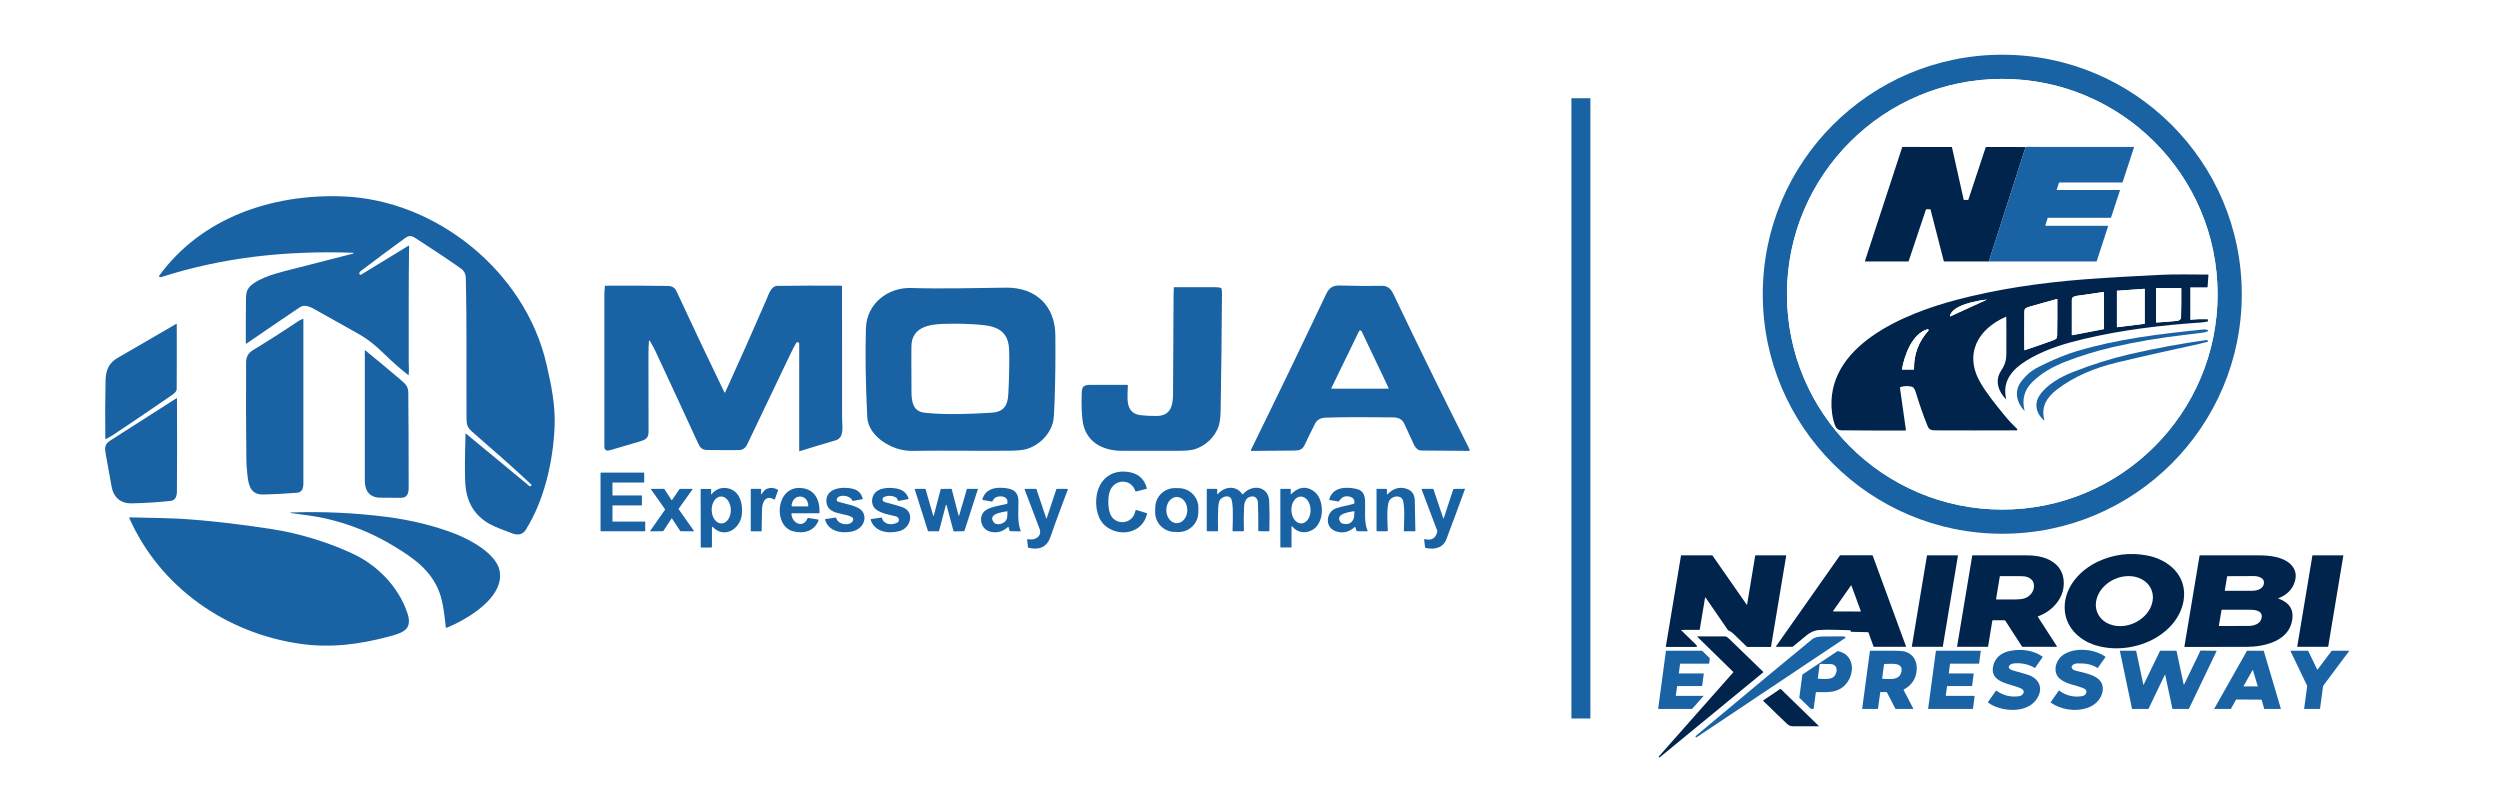 <?xml version="1.0" encoding="utf-8"?>
<!-- Generator: Adobe Illustrator 16.0.0, SVG Export Plug-In . SVG Version: 6.00 Build 0)  -->
<!DOCTYPE svg PUBLIC "-//W3C//DTD SVG 1.1//EN" "http://www.w3.org/Graphics/SVG/1.1/DTD/svg11.dtd">
<svg version="1.1" id="Layer_1" xmlns="http://www.w3.org/2000/svg" xmlns:xlink="http://www.w3.org/1999/xlink" x="0px" y="0px"
	 width="311.126px" height="99.474px" viewBox="0 -16.027 311.126 99.474" enable-background="new 0 -16.027 311.126 99.474"
	 xml:space="preserve">
<rect y="-16.461" fill="#FFFFFF" width="311.126" height="99.908"/>
<g>
	<g>
		<path fill="none" d="M43.947,15.427c0.027,0.001,0.049,0.021,0.052,0.049c0.003,0.026-0.014,0.051-0.04,0.057
			c-2.871,0.728-5.719,1.457-8.545,2.188c-1.283,0.331-3.951,1.081-4.607,2.322c-0.121,0.229-0.186,0.585-0.192,1.066
			c-0.025,1.832-0.033,3.684-0.021,5.558c0.001,0.083,0.035,0.102,0.104,0.055c2.173-1.5,4.37-2.994,6.589-4.486
			c0.737-0.494,1.504,0.025,2.296,0.472c1.614,0.909,3.229,1.814,4.847,2.714c1.313,0.734,2.222,1.454,3.416,2.625
			c0.939,0.922,1.925,1.791,2.96,2.605c0.027,0.022,0.044,0.016,0.049-0.019c0.072-0.544,0.009-1.223,0.009-1.596
			c0.006-4.81-0.023-9.617,0.048-14.42c0-0.046-0.05-0.077-0.091-0.051c-1.944,1.182-3.885,2.366-5.818,3.556
			c-0.155,0.095-0.317,0.052-0.28-0.172c0.013-0.08,0.057-0.151,0.119-0.2c1.841-1.398,3.696-2.778,5.563-4.138
			c0.656-0.477,0.97-0.215,1.623,0.207c2.262,1.461,4.055,2.666,5.383,3.612c0.327,0.231,0.545,0.641,0.554,1.078
			c0.146,5.844,0.06,11.701,0.094,17.548c0.006,1.054,0.244,1.252,0.961,1.88c2.365,2.074,4.76,4.119,7.041,6.288
			c0.131,0.125,0.107,0.249-0.088,0.271c-0.03,0.003-0.057-0.007-0.08-0.025l-7.917-6.542c-0.024-0.021-0.036-0.014-0.038,0.017
			c-0.097,3.059-0.105,5.158-0.024,6.295c0.161,2.271,1.178,3.927,3.048,4.961c0.756,0.42,1.842,0.79,2.762,1.143
			c0.686,0.265,1.315,0.196,1.711-0.435c2.303-3.689,3.382-8.419,3.584-12.768c0.123-2.682-0.4-5.196-1.013-7.861
			C65.368,17.81,54.32,8.796,42.53,8.411c-8.68-0.283-17.438,2.63-22.723,9.886c-0.042,0.056-0.03,0.098,0.036,0.124l0.092,0.039
			c0.039,0.017,0.079,0.018,0.117,0.006C27.839,15.952,35.785,15.151,43.947,15.427 M173.289,35.916
			c0.721,0.002,1.193,0.174,1.487,0.823c0.399,0.868,0.798,1.734,1.202,2.597c0.174,0.369,0.493,0.698,0.888,0.704
			c1.947,0.021,3.934,0.034,5.953,0.045c0.083,0,0.11-0.038,0.083-0.116c-0.042-0.113-0.098-0.242-0.172-0.387
			c-3.096-6.137-6.121-12.307-9.081-18.51c-0.379-0.794-0.644-1.549-1.709-1.524c-1.42,0.032-3.14,0.018-5.16-0.041
			c-0.914-0.028-1.361,0.261-1.765,1.111c-3.068,6.478-6.186,12.939-9.35,19.378c-0.021,0.044,0.009,0.095,0.059,0.095
			c1.782-0.023,3.568-0.039,5.355-0.045c0.635-0.001,1.006-0.119,1.273-0.682c0.429-0.901,0.866-1.797,1.317-2.687
			c0.243-0.483,0.73-0.701,1.293-0.722C167.73,35.848,170.521,35.905,173.289,35.916 M90.152,32.804
			c-2.017-4.167-3.998-8.351-5.944-12.551c-0.244-0.53-0.584-0.691-1.185-0.701c-2.553-0.038-5.111-0.046-7.671-0.027
			c-0.046,0.001-0.072,0.024-0.075,0.069c-0.042,0.436-0.064,0.799-0.065,1.093c-0.004,2.866-0.004,9.136,0.001,18.813
			c0,0.593,0.339,0.602,0.805,0.47c1.118-0.318,2.231-0.646,3.345-0.983c0.819-0.249,1.354-0.361,1.349-1.277
			c-0.017-3.154-0.021-6.31-0.012-9.465c0-0.623,0.02-1.229,0.056-1.821c0.003-0.063,0.087-0.083,0.12-0.028
			c0.25,0.425,0.494,0.845,0.704,1.296c1.77,3.793,3.528,7.593,5.275,11.395c0.288,0.626,0.521,0.881,1.208,0.887
			c1.28,0.015,2.562,0.018,3.845,0.01c0.551-0.004,0.863-0.254,1.105-0.763c1.778-3.691,3.545-7.387,5.303-11.088
			c0.255-0.537,0.508-1.029,0.761-1.477c0.104-0.185,0.384-0.111,0.384,0.101l-0.001,13.319c0,0.032,0.03,0.054,0.061,0.046
			c1.491-0.469,2.981-0.917,4.467-1.35c1.146-0.333,0.809-1.802,0.809-2.684c0.007-5.46,0.004-10.933-0.005-16.416
			c-0.001-0.097-0.05-0.146-0.147-0.146c-2.623-0.019-5.254-0.012-7.896,0.025c-0.802,0.012-1.092,1.074-1.352,1.676
			c-1.679,3.871-3.396,7.729-5.148,11.576C90.23,32.843,90.173,32.845,90.152,32.804 M134.71,36.19
			c0.306,2.73,2.414,3.884,4.956,3.888c2.316,0.003,4.634,0.001,6.949-0.002c0.896-0.002,1.535-0.054,1.92-0.157
			c1.478-0.392,2.706-1.563,3.16-3.014c0.13-0.414,0.202-1.062,0.218-1.946c0.08-4.82,0.134-9.639,0.163-14.459
			c0.002-0.247-0.019-0.451-0.063-0.611c-0.014-0.047-0.044-0.079-0.092-0.092c-0.174-0.055-0.398-0.083-0.667-0.083
			c-1.696-0.006-3.396-0.006-5.096,0c-0.045,0-0.069,0.023-0.073,0.068c-0.019,0.24-0.029,0.544-0.03,0.908
			c-0.021,4.091-0.045,8.185-0.068,12.277c-0.006,1.454-0.263,2.754-2.021,2.774c-0.745,0.008-1.431-0.027-2.06-0.105
			c-1.966-0.249-1.551-2.3-1.542-3.697c0-0.046-0.022-0.069-0.067-0.069c-1.563-0.002-3.124-0.002-4.685,0
			c-1.024,0.002-0.98,0.527-1,1.415C134.585,34.401,134.617,35.369,134.71,36.19 M107.929,35.866
			c0.12,2.504,3.229,4.246,5.495,4.217c4.423-0.061,8.131,0.026,12.197-0.02c0.981-0.011,1.688-0.079,2.116-0.203
			c1.599-0.468,2.944-1.81,3.331-3.425c0.074-0.31,0.132-1.149,0.179-2.515c0.093-2.744,0.124-5.489,0.096-8.235
			c-0.038-3.667-2.437-5.956-6.147-5.915c-3.919,0.045-7.887,0.162-11.803,0.042c-2.912-0.089-5.533,1.966-5.625,4.982
			C107.669,27.908,107.723,31.599,107.929,35.866 M30.81,43.247c0.143,1.251,0.468,2.301,1.96,2.269
			c1.412-0.029,2.821-0.104,4.231-0.227c0.606-0.053,0.755-0.608,0.755-1.164c0.003-6.802,0.003-13.605,0.001-20.411
			c0-0.055-0.024-0.072-0.076-0.053c-0.215,0.08-0.419,0.185-0.613,0.314c-1.84,1.237-3.708,2.433-5.604,3.585
			c-0.554,0.339-0.834,0.837-0.837,1.496c-0.021,4.082-0.01,8.164,0.036,12.245C30.667,41.776,30.717,42.425,30.81,43.247
			 M14.596,28.541c-1.066,0.618-1.431,1.557-1.457,2.745c-0.055,2.423-0.063,4.848-0.033,7.278c0.001,0.05,0.023,0.063,0.068,0.042
			c0.347-0.167,0.684-0.356,1.005-0.571c2.446-1.627,4.877-3.276,7.296-4.945c0.218-0.151,0.513-0.431,0.513-0.656
			c0.017-2.702,0.019-5.41,0.011-8.123c0-0.046-0.02-0.057-0.061-0.036C19.49,25.7,17.042,27.122,14.596,28.541 M45.403,43.795
			c0,1.256,0.579,2.1,1.917,2.115c0.862,0.012,1.728,0.018,2.597,0.018c0.749-0.001,0.94-0.552,0.94-1.227
			c0.003-4.716-0.012-8.677-0.045-11.887c-0.009-0.756-0.375-1.082-0.907-1.536c-1.48-1.258-2.971-2.501-4.473-3.728
			c-0.013-0.01-0.03-0.001-0.03,0.015C45.4,32.979,45.4,38.388,45.403,43.795 M13.883,44.498c0.212,1.299,1.086,2.139,2.435,2.116
			c1.637-0.025,3.271-0.129,4.905-0.304c0.649-0.068,0.791-0.618,0.795-1.221c0.026-3.833,0.028-7.672,0.003-11.515
			c0-0.053-0.021-0.064-0.064-0.037c-2.661,1.707-5.324,3.408-7.992,5.102c-0.781,0.495-0.995,0.736-0.824,1.749
			C13.375,41.763,13.66,43.13,13.883,44.498 M137.699,49.526c1.792,1.332,4.517,0.751,5.046-1.604
			c0.011-0.047-0.009-0.076-0.054-0.09l-1.268-0.39c-0.049-0.015-0.08,0.002-0.095,0.051c-0.108,0.36-0.201,0.601-0.285,0.725
			c-0.723,1.094-2.354,0.929-2.853-0.223c-0.316-0.731-0.353-2.099-0.069-2.896c0.543-1.533,2.651-1.622,3.171-0.008
			c0.015,0.042,0.043,0.058,0.085,0.046l1.288-0.324c0.049-0.013,0.068-0.042,0.054-0.092c-0.296-1.086-0.976-1.738-2.041-1.963
			c-2.162-0.456-3.824,0.714-4.188,2.821C136.258,46.936,136.528,48.659,137.699,49.526 M76.222,46.914
			c0-0.025,0.021-0.047,0.046-0.047h3.573c0.024,0,0.045-0.021,0.045-0.045V45.68c0-0.025-0.021-0.044-0.045-0.044h-3.573
			c-0.024,0-0.046-0.021-0.046-0.047v-1.523c0-0.025,0.021-0.046,0.046-0.046l3.857,0.006c0.025,0,0.046-0.021,0.046-0.046v-1.142
			c0-0.025-0.021-0.047-0.046-0.047h-5.341c-0.025,0-0.046,0.021-0.046,0.047v7.204c0,0.025,0.021,0.046,0.046,0.046h5.467
			c0.026,0,0.046-0.02,0.046-0.046v-1.108c0-0.024-0.02-0.046-0.046-0.046h-3.983c-0.024,0-0.046-0.021-0.046-0.045V46.914
			 M88.486,45.45l0.026-0.551c0.004-0.057-0.022-0.085-0.079-0.085h-1.15c-0.048,0-0.087,0.041-0.086,0.089l0.015,7.143
			c0,0.043,0.021,0.064,0.063,0.064h1.231c0.053,0,0.095-0.043,0.095-0.096V49.58c0-0.054,0.064-0.078,0.1-0.039
			c1.408,1.507,3.383,0.308,3.613-1.478c0.185-1.441-0.277-3.238-2.043-3.365c-0.661-0.047-1.231,0.212-1.712,0.78
			C88.534,45.509,88.485,45.49,88.486,45.45 M94.695,45.401l0.039-0.484c0.005-0.056-0.038-0.101-0.094-0.101h-1.129
			c-0.055,0-0.08,0.026-0.08,0.078l0.003,5.152c0,0.034,0.017,0.051,0.051,0.051l1.253-0.004c0.03,0,0.045-0.016,0.046-0.047
			c0.014-0.897,0.03-1.798,0.048-2.696c0.018-0.864,0.446-1.841,1.507-1.215c0.035,0.021,0.08,0.006,0.093-0.031l0.389-1.087
			c0.015-0.042,0.002-0.074-0.037-0.097c-0.504-0.285-0.994-0.3-1.471-0.047c-0.214,0.113-0.359,0.386-0.53,0.569
			C94.716,45.511,94.686,45.497,94.695,45.401 M100.494,48.484c-0.543,1.28-1.929,0.621-2.001-0.547
			c-0.001-0.05,0.037-0.092,0.086-0.092h3.324c0.058,0,0.087-0.029,0.088-0.087c0.036-1.604-0.615-2.964-2.384-3.059
			c-3.083-0.163-3.402,4.716-0.934,5.385c1.32,0.358,2.689,0.015,3.204-1.368c0.017-0.045,0-0.071-0.047-0.08l-1.233-0.208
			C100.549,48.419,100.513,48.438,100.494,48.484 M102.851,46.446c0.145,1.722,2.467,1.28,3.268,1.967
			c0.034,0.029,0.055,0.066,0.06,0.111c0.103,0.899-1.825,0.958-2.114-0.089c-0.01-0.036-0.046-0.06-0.083-0.054l-1.26,0.196
			c-0.044,0.009-0.059,0.033-0.045,0.074c0.435,1.402,1.903,1.725,3.2,1.499c0.6-0.105,1.059-0.36,1.373-0.764
			c0.407-0.521,0.471-1.259,0.063-1.795c-0.537-0.705-2.187-0.909-3-1.179c-0.144-0.047-0.219-0.201-0.17-0.342
			c0.22-0.628,1.654-0.482,1.92,0.18c0.017,0.04,0.057,0.063,0.101,0.058l1.163-0.21c0.042-0.008,0.057-0.031,0.046-0.073
			c-0.179-0.641-0.573-1.045-1.178-1.209C105.04,44.5,102.699,44.622,102.851,46.446 M109.061,47.407
			c0.645,0.46,1.639,0.639,2.404,0.817c0.412,0.098,0.592,0.587,0.17,0.805c-0.646,0.331-1.639,0.257-1.874-0.584
			c-0.014-0.05-0.046-0.071-0.096-0.063l-1.257,0.192c-0.052,0.01-0.07,0.036-0.055,0.087c0.487,1.545,2.252,1.776,3.615,1.398
			c1.378-0.384,1.913-2.386,0.361-2.959c-0.365-0.137-1.087-0.342-2.164-0.625c-0.243-0.062-0.444-0.303-0.27-0.551
			c0.028-0.04,0.066-0.07,0.11-0.091c0.529-0.223,1.036-0.202,1.525,0.068c0.038,0.019,0.066,0.05,0.085,0.089l0.133,0.268
			c0.019,0.04,0.051,0.056,0.092,0.048l1.171-0.208c0.056-0.012,0.075-0.043,0.058-0.097c-0.233-0.704-0.758-1.12-1.573-1.245
			c-0.924-0.14-2.217-0.116-2.747,0.759C108.389,46.11,108.454,46.974,109.061,47.407 M125.528,49.604l0.114,0.409
			c0.013,0.046,0.043,0.067,0.089,0.068l1.242,0.018c0.049,0,0.066-0.022,0.046-0.068c-0.457-1.165-0.247-2.814-0.281-3.757
			c-0.045-1.295-0.912-1.528-2.027-1.593c-1.104-0.061-2.078,0.257-2.451,1.392c-0.019,0.058,0.019,0.116,0.076,0.127l1.093,0.191
			c0.042,0.008,0.072-0.008,0.092-0.047c0.114-0.24,0.248-0.439,0.516-0.524c0.594-0.188,1.452-0.064,1.332,0.781
			c-0.006,0.046-0.033,0.074-0.079,0.087c-0.817,0.191-2.095,0.372-2.664,0.813c-0.932,0.715-0.599,2.306,0.554,2.621
			c0.836,0.231,1.582,0.048,2.235-0.547C125.472,49.525,125.51,49.536,125.528,49.604 M149.142,47.224
			c0.029-1.352-1.045-2.471-2.396-2.498l-0.476-0.011c-1.353-0.026-2.471,1.045-2.5,2.396l-0.011,0.562
			c-0.028,1.351,1.045,2.47,2.396,2.497l0.478,0.011c1.351,0.029,2.47-1.044,2.498-2.396L149.142,47.224 M155.898,45.752
			c0.386,0.008,0.636,0.384,0.649,0.714c0.039,0.93,0.053,2.113,0.042,3.557c-0.001,0.044,0.02,0.066,0.065,0.066l1.245,0.004
			c0.045,0,0.064-0.022,0.067-0.067c0.033-1.218,0.028-2.435-0.019-3.65c-0.074-1.952-2.167-2.171-3.259-0.908
			c-0.036,0.043-0.071,0.041-0.102-0.006c-0.767-1.104-2.168-0.963-3.017-0.022c-0.063,0.069-0.095,0.059-0.095-0.036l-0.003-0.522
			c0-0.043-0.019-0.063-0.062-0.063h-1.168c-0.042,0-0.063,0.02-0.063,0.063v5.148c0,0.033,0.027,0.063,0.063,0.063h1.265
			c0.05,0,0.072-0.024,0.071-0.071c-0.025-0.941-0.019-1.881,0.023-2.818c0.019-0.45,0.081-0.768,0.184-0.949
			c0.225-0.4,0.933-0.716,1.349-0.333c0.401,0.368,0.282,2.864,0.251,4.095c-0.001,0.052,0.023,0.077,0.075,0.077h1.235
			c0.06,0,0.109-0.052,0.106-0.11c-0.033-1.014-0.024-2.011,0.025-2.994C154.862,46.334,155.165,45.737,155.898,45.752
			 M160.729,49.521c0-0.048,0.059-0.067,0.09-0.032c0.67,0.799,1.675,0.933,2.553,0.41c1.512-0.9,1.52-3.934,0.019-4.877
			c-0.915-0.575-1.807-0.433-2.672,0.423c-0.061,0.06-0.09,0.047-0.089-0.039l0.017-0.538c0.002-0.035-0.017-0.054-0.052-0.054
			h-1.19c-0.043,0-0.063,0.021-0.063,0.063v7.168c0,0.035,0.027,0.064,0.063,0.064h1.263c0.042,0,0.063-0.021,0.063-0.064V49.521
			 M168.673,49.596l0.146,0.433c0.014,0.037,0.04,0.059,0.078,0.059l1.251,0.01c0.053,0.002,0.069-0.022,0.049-0.073
			c-0.474-1.083-0.255-2.528-0.311-3.703c-0.038-0.827-0.299-1.339-1.118-1.513c-1.285-0.273-2.911-0.227-3.345,1.315
			c-0.013,0.044,0.004,0.068,0.048,0.074l1.085,0.184c0.046,0.009,0.084-0.007,0.108-0.051c0.325-0.534,0.789-0.71,1.389-0.523
			c0.386,0.119,0.534,0.382,0.5,0.772c-0.004,0.045-0.026,0.073-0.067,0.087c-0.719,0.234-1.526,0.313-2.189,0.557
			c-1.296,0.466-1.432,2.325-0.157,2.83c0.887,0.35,1.7,0.188,2.442-0.481C168.623,49.53,168.653,49.541,168.673,49.596
			 M172.594,45.452l0.014-0.557c0-0.055-0.026-0.081-0.082-0.081h-1.153c-0.043,0-0.063,0.021-0.063,0.063v5.147
			c0,0.042,0.021,0.063,0.063,0.063h1.229c0.074,0,0.11-0.037,0.11-0.113c-0.026-0.813-0.194-3.095,0.207-3.729
			c0.308-0.486,1.175-0.705,1.574-0.211c0.406,0.499,0.237,3.234,0.217,3.974c-0.001,0.055,0.023,0.079,0.075,0.079h1.294
			c0.045,0,0.068-0.023,0.066-0.069c-0.027-1.249-0.055-2.495-0.072-3.743c-0.015-0.8-0.388-1.303-1.121-1.505
			c-0.918-0.254-1.627,0.058-2.279,0.715C172.618,45.54,172.593,45.529,172.594,45.452 M117.717,46.817
			c0.011-0.037,0.063-0.037,0.074,0l0.877,3.263c0.004,0.018,0.02,0.029,0.038,0.028l1.282-0.028c0.014,0,0.03-0.01,0.035-0.025
			l1.671-5.191c0.008-0.022-0.01-0.049-0.036-0.049h-1.296c-0.016,0-0.032,0.012-0.035,0.028l-0.961,3.289
			c-0.012,0.038-0.065,0.036-0.074-0.001l-0.852-3.296c-0.005-0.018-0.02-0.029-0.038-0.029l-1.293,0.016
			c-0.019,0-0.032,0.012-0.037,0.026l-0.863,3.296c-0.01,0.038-0.063,0.038-0.073,0.002l-0.952-3.301
			c-0.004-0.019-0.019-0.028-0.037-0.028h-1.273c-0.024,0-0.043,0.024-0.036,0.049l1.648,5.199c0.004,0.016,0.02,0.024,0.036,0.024
			h1.303c0.017,0,0.031-0.012,0.037-0.027L117.717,46.817 M130.185,48.423l-1.197-3.567c-0.01-0.03-0.03-0.047-0.061-0.045
			l-1.355,0.007c-0.056,0-0.073,0.027-0.055,0.078c0.614,1.627,1.231,3.252,1.854,4.877c0.373,0.975-0.615,1.513-1.475,1.302
			c-0.053-0.016-0.077,0.006-0.07,0.062l0.106,0.942c0.003,0.037,0.025,0.06,0.062,0.069c1.409,0.329,2.327-0.135,2.753-1.396
			c0.665-1.968,1.432-3.916,2.146-5.868c0.017-0.046,0-0.068-0.049-0.068h-1.313c-0.037,0-0.061,0.019-0.072,0.053l-1.177,3.556
			C130.25,48.519,130.216,48.519,130.185,48.423 M179.691,48.423c-0.031,0.102-0.063,0.102-0.098,0l-1.193-3.546
			c-0.015-0.042-0.043-0.063-0.088-0.063h-1.348c-0.047,0-0.062,0.021-0.045,0.065l1.944,5.14c0.018,0.042,0.02,0.084,0.009,0.128
			c-0.201,0.829-0.721,1.137-1.563,0.919c-0.057-0.014-0.078,0.008-0.073,0.063l0.113,0.955c0.008,0.05,0.035,0.079,0.084,0.089
			c1.065,0.216,2.15,0.023,2.576-1.11c0.781-2.071,1.549-4.145,2.305-6.225c0.008-0.017-0.007-0.032-0.023-0.032l-1.352,0.014
			c-0.043,0.001-0.069,0.021-0.085,0.062L179.691,48.423 M83.633,46.205c-0.016,0.025-0.052,0.025-0.066,0l-0.883-1.37
			c-0.007-0.013-0.021-0.019-0.033-0.019h-1.6c-0.032,0-0.051,0.037-0.032,0.062l1.75,2.476c0.009,0.016,0.009,0.032,0,0.047
			l-1.846,2.636c-0.019,0.028,0,0.063,0.032,0.063l1.556-0.017c0.014,0,0.026-0.006,0.033-0.018l1.027-1.563
			c0.016-0.023,0.051-0.023,0.067,0l1.017,1.564c0.006,0.012,0.019,0.018,0.033,0.018l1.63,0.013c0.033,0,0.052-0.038,0.033-0.063
			l-1.894-2.698c-0.01-0.016-0.01-0.033,0-0.047l1.722-2.409c0.019-0.026,0-0.063-0.033-0.063h-1.542
			c-0.014,0-0.027,0.006-0.035,0.017L83.633,46.205 M36.174,47.819c1.429,0.2,2.978,0.37,4.249,0.655
			c3.079,0.688,5.962,1.854,8.654,3.495c2.387,1.457,4.56,2.957,5.593,5.678c0.479,1.258,0.653,2.918,0.807,4.364
			c0.007,0.064,0.076,0.105,0.136,0.081c2.485-1.037,7.201-3.732,6.563-7.095c-0.398-2.099-3.638-3.857-5.467-4.567
			c-2.659-1.034-5.554-1.747-8.685-2.143c-3.944-0.497-7.892-0.675-11.845-0.537c-0.017,0-0.032,0.016-0.033,0.031
			C36.143,47.802,36.156,47.816,36.174,47.819 M16.082,48.423c3.816,8.643,12.086,14.397,21.391,15.688
			c3.723,0.516,7.315,0.059,11.026-0.944c1.758-0.476,2.886-0.896,2.176-2.965c-1.118-3.256-3.734-5.908-6.817-7.337
			c-3-1.391-6.54-2.499-9.974-3.031c-4.2-0.652-7.971-1.083-11.315-1.293c-0.977-0.06-3.125-0.119-6.446-0.178
			C16.077,48.361,16.063,48.382,16.082,48.423 M169.12,25.211l-3.436,7.069c-0.015,0.027,0.005,0.06,0.037,0.06h7.062
			c0.033,0,0.055-0.033,0.039-0.061c-1.096-2.326-2.202-4.647-3.314-6.962c-0.053-0.108-0.092-0.168-0.116-0.185
			C169.272,25.058,169.183,25.084,169.12,25.211 M113.436,32.806c0.01,1.14,0.189,2.368,1.6,2.526c2.692,0.3,5.607,0.161,8.31,0.007
			c1.548-0.086,2.063-0.84,2.14-2.336c0.105-1.981,0.139-3.779,0.104-5.391c-0.051-2.306-1.328-3.003-3.388-3.202
			c-1.458-0.14-3.05-0.184-4.777-0.13c-1.834,0.057-3.961,0.419-3.999,2.785C113.412,27.879,113.416,29.791,113.436,32.806
			 M89.797,49.118c0.657-0.014,1.176-0.778,1.157-1.704c-0.02-0.928-0.57-1.667-1.228-1.653c-0.658,0.015-1.177,0.777-1.157,1.704
			C88.588,48.392,89.138,49.133,89.797,49.118 M100.59,46.932c-0.003-1.448-1.87-1.622-2.081-0.087
			c-0.01,0.079,0.05,0.147,0.13,0.147h1.89C100.564,46.993,100.59,46.967,100.59,46.932 M123.605,48.884
			c0.38,0.604,1.28,0.285,1.586-0.139c0.218-0.302,0.172-0.723,0.187-1.094c0.002-0.042-0.017-0.058-0.059-0.051
			C124.713,47.715,122.995,47.91,123.605,48.884 M146.451,49.083c0.722,0.001,1.308-0.728,1.311-1.629
			c0.001-0.902-0.583-1.634-1.306-1.634c-0.721-0.002-1.309,0.729-1.311,1.628C145.145,48.349,145.729,49.083,146.451,49.083
			 M161.949,49.116c0.659-0.018,1.177-0.779,1.153-1.703c-0.021-0.924-0.575-1.658-1.236-1.644c-0.66,0.015-1.177,0.78-1.153,1.702
			C160.736,48.395,161.288,49.131,161.949,49.116 M167.036,49.117c0.72,0.203,1.201-0.01,1.441-0.635
			c0.089-0.23,0.027-0.536,0.087-0.8c0.012-0.053-0.035-0.098-0.087-0.089c-0.538,0.112-2.301,0.301-1.705,1.287
			C166.853,49.011,166.94,49.091,167.036,49.117"/>
		<path fill="#1962A3" d="M43.947,15.427c-8.162-0.277-16.107,0.524-23.897,3.036c-0.038,0.012-0.078,0.011-0.117-0.006
			l-0.093-0.039c-0.063-0.026-0.076-0.068-0.035-0.125c5.286-7.256,14.043-10.168,22.724-9.885
			c11.788,0.384,22.836,9.399,25.476,20.87c0.614,2.665,1.137,5.179,1.013,7.86c-0.201,4.35-1.279,9.078-3.584,12.766
			c-0.395,0.633-1.024,0.701-1.71,0.438c-0.921-0.354-2.006-0.724-2.762-1.143c-1.871-1.035-2.887-2.689-3.047-4.962
			c-0.082-1.138-0.073-3.236,0.023-6.294c0.001-0.031,0.014-0.039,0.039-0.018l7.916,6.543c0.022,0.019,0.052,0.028,0.08,0.022
			c0.194-0.021,0.218-0.146,0.088-0.269c-2.282-2.169-4.676-4.214-7.042-6.29c-0.716-0.627-0.954-0.825-0.96-1.879
			c-0.034-5.848,0.052-11.705-0.093-17.549c-0.01-0.436-0.228-0.845-0.554-1.078c-1.328-0.946-3.122-2.15-5.383-3.611
			c-0.653-0.422-0.967-0.685-1.623-0.207c-1.868,1.36-3.723,2.74-5.563,4.138c-0.063,0.049-0.107,0.12-0.12,0.201
			c-0.037,0.224,0.125,0.267,0.28,0.172c1.933-1.189,3.875-2.374,5.818-3.556c0.04-0.026,0.091,0.005,0.091,0.051
			c-0.071,4.802-0.042,9.609-0.048,14.419c0,0.373,0.063,1.052-0.009,1.596c-0.005,0.035-0.021,0.041-0.049,0.02
			c-1.035-0.815-2.021-1.683-2.96-2.605c-1.194-1.171-2.103-1.891-3.417-2.625c-1.617-0.9-3.231-1.807-4.846-2.714
			c-0.792-0.446-1.56-0.965-2.296-0.471c-2.22,1.492-4.414,2.987-6.589,4.485c-0.068,0.047-0.102,0.029-0.103-0.055
			c-0.012-1.873-0.004-3.726,0.021-5.557c0.006-0.482,0.071-0.837,0.191-1.066c0.656-1.241,3.325-1.991,4.607-2.321
			c2.827-0.732,5.675-1.461,8.545-2.189c0.026-0.006,0.042-0.031,0.04-0.058C43.996,15.448,43.974,15.428,43.947,15.427
			L43.947,15.427z"/>
		<path fill="#1962A3" d="M173.289,35.916c-2.769-0.011-5.559-0.068-8.325,0.036c-0.563,0.021-1.05,0.238-1.293,0.722
			c-0.451,0.891-0.89,1.786-1.317,2.687c-0.268,0.563-0.639,0.682-1.273,0.684c-1.787,0.005-3.573,0.019-5.355,0.044
			c-0.05,0-0.081-0.051-0.059-0.096c3.164-6.438,6.281-12.899,9.35-19.377c0.403-0.851,0.851-1.14,1.765-1.112
			c2.021,0.06,3.74,0.073,5.16,0.042c1.065-0.024,1.33,0.729,1.709,1.524c2.96,6.204,5.986,12.373,9.081,18.51
			c0.071,0.145,0.13,0.273,0.172,0.388c0.027,0.078,0,0.116-0.083,0.116c-2.02-0.01-4.006-0.025-5.953-0.044
			c-0.395-0.005-0.714-0.333-0.888-0.704c-0.404-0.863-0.804-1.73-1.202-2.599C174.48,36.09,174.01,35.918,173.289,35.916
			 M169.12,25.211l-3.436,7.069c-0.015,0.027,0.005,0.06,0.037,0.06h7.062c0.033,0,0.055-0.033,0.039-0.061
			c-1.096-2.326-2.202-4.647-3.314-6.962c-0.053-0.108-0.092-0.168-0.116-0.185C169.272,25.058,169.183,25.084,169.12,25.211
			L169.12,25.211z"/>
		<path fill="#1962A3" d="M90.152,32.804c0.02,0.041,0.078,0.039,0.096,0c1.751-3.848,3.468-7.706,5.148-11.576
			c0.261-0.602,0.55-1.666,1.352-1.676c2.643-0.037,5.275-0.043,7.897-0.024c0.097,0,0.146,0.049,0.147,0.146
			c0.011,5.483,0.014,10.956,0.005,16.417c0,0.882,0.338,2.349-0.809,2.684c-1.485,0.432-2.975,0.881-4.467,1.349
			c-0.03,0.008-0.06-0.014-0.06-0.044l0.001-13.319c0-0.211-0.28-0.286-0.384-0.101c-0.253,0.447-0.506,0.94-0.761,1.478
			c-1.758,3.702-3.524,7.396-5.302,11.088c-0.244,0.509-0.556,0.759-1.106,0.762c-1.282,0.01-2.565,0.005-3.845-0.009
			c-0.688-0.008-0.921-0.261-1.208-0.887c-1.747-3.804-3.506-7.602-5.276-11.395c-0.21-0.453-0.455-0.871-0.704-1.297
			c-0.033-0.056-0.116-0.034-0.12,0.029c-0.036,0.591-0.055,1.198-0.056,1.82c-0.008,3.156-0.004,6.311,0.012,9.466
			c0.005,0.917-0.53,1.029-1.349,1.276c-1.113,0.339-2.227,0.666-3.345,0.983c-0.465,0.134-0.804,0.125-0.805-0.47
			c-0.006-9.676-0.006-15.947-0.001-18.813c0.001-0.293,0.023-0.657,0.065-1.092c0.003-0.045,0.029-0.068,0.075-0.069
			c2.56-0.02,5.118-0.012,7.671,0.027c0.6,0.009,0.941,0.17,1.185,0.7C86.154,24.454,88.136,28.637,90.152,32.804L90.152,32.804z"/>
		<path fill="#1962A3" d="M139.666,40.078c-2.542-0.004-4.65-1.158-4.956-3.888c-0.093-0.82-0.125-1.789-0.1-2.906
			c0.02-0.888-0.023-1.413,0.999-1.415c1.561-0.002,3.122-0.002,4.686,0c0.045,0,0.067,0.023,0.067,0.069
			c-0.009,1.397-0.425,3.448,1.543,3.697c0.628,0.079,1.313,0.114,2.059,0.105c1.759-0.02,2.014-1.32,2.022-2.774
			c0.022-4.093,0.045-8.186,0.067-12.277c0.001-0.364,0.012-0.668,0.03-0.908c0.005-0.045,0.027-0.068,0.073-0.068
			c1.7-0.006,3.4-0.006,5.097,0c0.269,0.001,0.492,0.03,0.667,0.083c0.047,0.013,0.077,0.045,0.092,0.092
			c0.045,0.162,0.063,0.365,0.063,0.611c-0.028,4.819-0.083,9.638-0.164,14.459c-0.016,0.884-0.087,1.532-0.218,1.946
			c-0.452,1.452-1.684,2.622-3.158,3.014c-0.386,0.103-1.025,0.155-1.92,0.157C144.3,40.079,141.982,40.081,139.666,40.078
			L139.666,40.078z"/>
		<path fill="#1962A3" d="M113.423,40.083c-2.266,0.03-5.375-1.713-5.495-4.217c-0.206-4.266-0.26-7.957-0.163-11.07
			c0.094-3.017,2.714-5.072,5.625-4.982c3.916,0.119,7.883,0.002,11.803-0.042c3.71-0.042,6.11,2.247,6.147,5.915
			c0.027,2.746-0.003,5.492-0.096,8.235c-0.046,1.368-0.105,2.206-0.18,2.514c-0.384,1.617-1.732,2.958-3.33,3.426
			c-0.428,0.125-1.135,0.194-2.115,0.204C121.554,40.11,117.846,40.022,113.423,40.083 M113.436,32.806
			c0.01,1.14,0.189,2.368,1.6,2.526c2.692,0.3,5.607,0.161,8.31,0.007c1.548-0.086,2.063-0.84,2.14-2.336
			c0.105-1.981,0.139-3.779,0.104-5.391c-0.051-2.306-1.328-3.003-3.388-3.202c-1.458-0.14-3.05-0.184-4.777-0.13
			c-1.834,0.057-3.961,0.419-3.999,2.785C113.412,27.879,113.416,29.791,113.436,32.806L113.436,32.806z"/>
		<path fill="#1962A3" d="M32.77,45.515c-1.493,0.032-1.817-1.016-1.96-2.269c-0.093-0.821-0.143-1.471-0.148-1.944
			c-0.045-4.082-0.058-8.164-0.036-12.246c0.003-0.657,0.283-1.157,0.837-1.496c1.896-1.152,3.765-2.348,5.604-3.584
			c0.194-0.129,0.398-0.235,0.613-0.314c0.051-0.019,0.076-0.001,0.076,0.053c0.002,6.805,0.002,13.608-0.001,20.41
			c0,0.557-0.148,1.113-0.755,1.165C35.591,45.411,34.182,45.487,32.77,45.515L32.77,45.515z"/>
		<path fill="#1962A3" d="M13.139,31.285c0.026-1.188,0.39-2.126,1.457-2.745c2.446-1.42,4.895-2.841,7.342-4.264
			c0.04-0.022,0.06-0.011,0.06,0.035c0.009,2.712,0.006,5.421-0.01,8.123c-0.001,0.225-0.295,0.505-0.513,0.655
			c-2.418,1.668-4.85,3.318-7.295,4.945c-0.322,0.215-0.657,0.404-1.005,0.571c-0.044,0.02-0.065,0.007-0.068-0.042
			C13.075,36.134,13.084,33.709,13.139,31.285L13.139,31.285z"/>
		<path fill="#1962A3" d="M47.32,45.91c-1.338-0.017-1.917-0.859-1.917-2.115C45.4,38.388,45.4,32.979,45.402,27.566
			c0-0.017,0.018-0.025,0.03-0.015c1.502,1.226,2.993,2.469,4.473,3.728c0.532,0.454,0.898,0.78,0.907,1.536
			c0.033,3.21,0.048,7.171,0.045,11.887c0,0.675-0.192,1.226-0.94,1.227C49.047,45.927,48.182,45.922,47.32,45.91L47.32,45.91z"/>
		<path fill="#1962A3" d="M16.317,46.614c-1.348,0.021-2.223-0.817-2.435-2.116c-0.223-1.368-0.509-2.734-0.741-4.109
			c-0.171-1.012,0.043-1.254,0.824-1.747c2.667-1.694,5.331-3.397,7.991-5.103c0.043-0.028,0.065-0.017,0.065,0.036
			c0.024,3.844,0.023,7.683-0.004,11.515c-0.004,0.603-0.146,1.151-0.795,1.221C19.588,46.485,17.954,46.589,16.317,46.614
			L16.317,46.614z"/>
		<path fill="#1962A3" d="M137.699,49.526c-1.171-0.867-1.441-2.59-1.208-3.946c0.362-2.107,2.025-3.277,4.188-2.821
			c1.065,0.225,1.745,0.879,2.041,1.963c0.015,0.05-0.005,0.079-0.054,0.092l-1.288,0.324c-0.042,0.013-0.07-0.004-0.085-0.046
			c-0.519-1.616-2.628-1.525-3.171,0.008c-0.283,0.797-0.247,2.164,0.069,2.896c0.499,1.151,2.13,1.316,2.853,0.223
			c0.084-0.124,0.176-0.364,0.285-0.725c0.015-0.049,0.047-0.063,0.095-0.051l1.268,0.39c0.045,0.014,0.063,0.043,0.054,0.09
			C142.216,50.277,139.491,50.858,137.699,49.526L137.699,49.526z"/>
		<path fill="#1962A3" d="M76.222,46.914v1.93c0,0.023,0.021,0.045,0.046,0.045h3.983c0.026,0,0.046,0.02,0.046,0.046v1.108
			c0,0.025-0.02,0.046-0.046,0.046h-5.467c-0.025,0-0.046-0.02-0.046-0.046v-7.204c0-0.025,0.021-0.047,0.046-0.047h5.341
			c0.025,0,0.046,0.021,0.046,0.047v1.143c0,0.024-0.021,0.046-0.046,0.046l-3.857-0.005c-0.024,0-0.046,0.019-0.046,0.045v1.523
			c0,0.024,0.021,0.046,0.046,0.046h3.573c0.024,0,0.045,0.019,0.045,0.046v1.14c0,0.024-0.021,0.047-0.045,0.047h-3.573
			C76.243,46.867,76.222,46.888,76.222,46.914L76.222,46.914z"/>
		<path fill="#1962A3" d="M88.486,45.45c-0.001,0.04,0.046,0.059,0.072,0.029c0.481-0.568,1.052-0.826,1.712-0.779
			c1.767,0.126,2.228,1.922,2.043,3.365c-0.23,1.783-2.206,2.985-3.613,1.477c-0.036-0.039-0.1-0.016-0.1,0.04v2.434
			c0,0.052-0.042,0.095-0.095,0.095h-1.232c-0.041,0-0.063-0.021-0.063-0.063l-0.016-7.143c-0.001-0.049,0.039-0.088,0.086-0.088
			h1.15c0.058,0,0.083,0.028,0.08,0.085L88.486,45.45 M89.797,49.118c0.657-0.014,1.176-0.778,1.157-1.704
			c-0.02-0.928-0.57-1.667-1.228-1.653c-0.658,0.015-1.177,0.777-1.157,1.704C88.588,48.392,89.138,49.133,89.797,49.118
			L89.797,49.118z"/>
		<path fill="#1962A3" d="M94.784,45.44c0.17-0.183,0.315-0.455,0.53-0.568c0.477-0.253,0.968-0.239,1.471,0.047
			c0.038,0.022,0.052,0.056,0.037,0.098l-0.389,1.085c-0.013,0.037-0.057,0.054-0.092,0.032c-1.062-0.625-1.49,0.352-1.507,1.215
			c-0.019,0.898-0.035,1.798-0.049,2.696c0,0.031-0.017,0.048-0.046,0.048l-1.253,0.003c-0.035,0-0.052-0.017-0.052-0.051
			l-0.003-5.151c0-0.053,0.026-0.08,0.08-0.08h1.128c0.056,0,0.099,0.047,0.094,0.103l-0.039,0.483
			C94.686,45.497,94.716,45.511,94.784,45.44L94.784,45.44z"/>
		<path fill="#1962A3" d="M98.494,47.937c0.071,1.168,1.458,1.827,2.001,0.547c0.019-0.046,0.054-0.065,0.103-0.056l1.233,0.208
			c0.048,0.009,0.063,0.035,0.046,0.08c-0.514,1.383-1.883,1.727-3.203,1.368c-2.469-0.669-2.15-5.548,0.934-5.385
			c1.77,0.095,2.419,1.454,2.384,3.059c-0.001,0.058-0.03,0.087-0.088,0.087h-3.324C98.53,47.845,98.491,47.887,98.494,47.937
			 M100.59,46.932c-0.003-1.448-1.87-1.622-2.081-0.087c-0.01,0.079,0.05,0.147,0.13,0.147h1.89
			C100.564,46.993,100.59,46.967,100.59,46.932L100.59,46.932z"/>
		<path fill="#1962A3" d="M106.119,48.413c-0.801-0.684-3.124-0.245-3.268-1.967c-0.152-1.822,2.188-1.946,3.34-1.629
			c0.607,0.165,1,0.569,1.179,1.209c0.011,0.042-0.003,0.066-0.046,0.073l-1.163,0.21c-0.043,0.007-0.084-0.016-0.1-0.056
			c-0.266-0.664-1.699-0.811-1.92-0.181c-0.05,0.142,0.026,0.294,0.17,0.341c0.814,0.271,2.463,0.475,2.999,1.18
			c0.408,0.535,0.343,1.274-0.063,1.794c-0.316,0.403-0.774,0.659-1.373,0.765c-1.297,0.226-2.765-0.096-3.199-1.5
			c-0.015-0.041,0-0.064,0.044-0.074l1.26-0.196c0.039-0.006,0.074,0.019,0.083,0.055c0.291,1.046,2.217,0.989,2.114,0.089
			C106.173,48.48,106.153,48.443,106.119,48.413L106.119,48.413z"/>
		<path fill="#1962A3" d="M109.061,47.407c-0.607-0.433-0.671-1.297-0.313-1.892c0.53-0.875,1.823-0.898,2.748-0.759
			c0.814,0.126,1.339,0.541,1.573,1.245c0.018,0.054-0.001,0.086-0.057,0.097l-1.171,0.208c-0.041,0.008-0.073-0.008-0.092-0.048
			l-0.133-0.268c-0.02-0.039-0.047-0.069-0.085-0.089c-0.49-0.271-0.997-0.291-1.526-0.068c-0.043,0.021-0.082,0.051-0.109,0.091
			c-0.174,0.248,0.025,0.489,0.27,0.551c1.077,0.283,1.799,0.488,2.164,0.625c1.553,0.573,1.019,2.575-0.361,2.959
			c-1.363,0.378-3.129,0.146-3.615-1.398c-0.015-0.051,0.002-0.077,0.055-0.087l1.256-0.192c0.05-0.008,0.083,0.014,0.096,0.063
			c0.234,0.841,1.228,0.915,1.874,0.584c0.423-0.218,0.242-0.706-0.169-0.805C110.7,48.046,109.705,47.867,109.061,47.407
			L109.061,47.407z"/>
		<path fill="#1962A3" d="M125.417,49.575c-0.653,0.594-1.399,0.778-2.235,0.547c-1.153-0.315-1.485-1.906-0.553-2.621
			c0.568-0.439,1.846-0.621,2.663-0.813c0.047-0.013,0.073-0.041,0.08-0.087c0.119-0.846-0.738-0.97-1.332-0.781
			c-0.268,0.085-0.401,0.284-0.516,0.524c-0.019,0.039-0.049,0.055-0.092,0.047l-1.094-0.191c-0.059-0.011-0.095-0.069-0.076-0.127
			c0.373-1.135,1.347-1.454,2.451-1.392c1.115,0.064,1.982,0.298,2.027,1.593c0.034,0.942-0.176,2.592,0.281,3.757
			c0.02,0.046,0.003,0.068-0.046,0.068l-1.243-0.018c-0.046-0.001-0.077-0.022-0.089-0.068l-0.114-0.409
			C125.51,49.536,125.472,49.525,125.417,49.575 M123.605,48.884c0.38,0.604,1.28,0.285,1.586-0.139
			c0.218-0.302,0.172-0.723,0.187-1.094c0.002-0.042-0.017-0.058-0.059-0.051C124.713,47.715,122.995,47.91,123.605,48.884
			L123.605,48.884z"/>
		<path fill="#1962A3" d="M149.13,47.785c-0.028,1.352-1.147,2.425-2.498,2.396l-0.478-0.011c-1.351-0.027-2.424-1.146-2.396-2.497
			l0.011-0.562c0.029-1.351,1.147-2.422,2.5-2.396l0.476,0.011c1.352,0.027,2.426,1.149,2.396,2.498L149.13,47.785 M146.451,49.083
			c0.722,0.001,1.308-0.728,1.311-1.629c0.001-0.902-0.583-1.634-1.306-1.634c-0.721-0.002-1.309,0.729-1.311,1.628
			C145.145,48.349,145.729,49.083,146.451,49.083L146.451,49.083z"/>
		<path fill="#1962A3" d="M156.548,46.466c-0.014-0.33-0.264-0.706-0.649-0.714c-0.733-0.015-1.036,0.584-1.068,1.233
			c-0.05,0.982-0.059,1.98-0.025,2.992c0.003,0.06-0.047,0.111-0.106,0.111h-1.235c-0.052,0-0.076-0.024-0.075-0.077
			c0.03-1.23,0.15-3.726-0.251-4.094c-0.416-0.382-1.124-0.068-1.349,0.334c-0.103,0.182-0.165,0.499-0.184,0.949
			c-0.042,0.937-0.049,1.876-0.023,2.816c0.001,0.048-0.021,0.071-0.071,0.071h-1.265c-0.035,0-0.063-0.027-0.063-0.063v-5.147
			c0-0.041,0.021-0.062,0.063-0.062h1.168c0.043,0,0.062,0.021,0.062,0.062l0.003,0.523c0.001,0.096,0.032,0.105,0.095,0.036
			c0.849-0.939,2.25-1.082,3.017,0.022c0.03,0.047,0.066,0.049,0.102,0.005c1.092-1.261,3.185-1.043,3.259,0.908
			c0.047,1.217,0.052,2.435,0.019,3.652c-0.003,0.045-0.022,0.065-0.067,0.065l-1.245-0.003c-0.046,0-0.066-0.022-0.065-0.067
			C156.6,48.579,156.587,47.395,156.548,46.466L156.548,46.466z"/>
		<path fill="#1962A3" d="M160.729,49.521v2.525c0,0.043-0.021,0.063-0.063,0.063h-1.263c-0.035,0-0.063-0.027-0.063-0.063v-7.169
			c0-0.041,0.02-0.062,0.063-0.062h1.19c0.035,0,0.054,0.017,0.052,0.053l-0.017,0.539c-0.001,0.086,0.028,0.098,0.089,0.039
			c0.865-0.857,1.757-0.999,2.672-0.425c1.503,0.944,1.496,3.977-0.019,4.877c-0.878,0.523-1.883,0.391-2.553-0.41
			C160.787,49.454,160.729,49.473,160.729,49.521 M161.949,49.116c0.659-0.018,1.177-0.779,1.153-1.703
			c-0.021-0.924-0.575-1.658-1.236-1.644c-0.66,0.015-1.177,0.78-1.153,1.702C160.736,48.395,161.288,49.131,161.949,49.116
			L161.949,49.116z"/>
		<path fill="#1962A3" d="M168.58,49.57c-0.741,0.67-1.556,0.831-2.442,0.481c-1.274-0.505-1.139-2.364,0.157-2.831
			c0.664-0.241,1.472-0.321,2.189-0.556c0.041-0.014,0.063-0.043,0.067-0.087c0.034-0.392-0.114-0.653-0.5-0.772
			c-0.599-0.186-1.062-0.011-1.389,0.524c-0.024,0.043-0.062,0.058-0.108,0.051l-1.084-0.184c-0.045-0.007-0.06-0.032-0.049-0.075
			c0.435-1.542,2.06-1.589,3.345-1.315c0.819,0.175,1.08,0.686,1.118,1.513c0.057,1.176-0.164,2.62,0.311,3.703
			c0.02,0.05,0.004,0.075-0.048,0.073l-1.252-0.012c-0.038,0-0.065-0.019-0.078-0.059l-0.146-0.431
			C168.653,49.541,168.623,49.53,168.58,49.57 M167.036,49.117c0.72,0.203,1.201-0.01,1.441-0.635c0.089-0.23,0.027-0.536,0.087-0.8
			c0.012-0.053-0.035-0.098-0.087-0.089c-0.538,0.112-2.301,0.301-1.705,1.287C166.853,49.011,166.94,49.091,167.036,49.117
			L167.036,49.117z"/>
		<path fill="#1962A3" d="M172.672,45.486c0.653-0.657,1.361-0.97,2.279-0.715c0.733,0.203,1.106,0.705,1.121,1.505
			c0.019,1.248,0.045,2.494,0.072,3.743c0.002,0.046-0.021,0.069-0.066,0.069h-1.294c-0.052,0-0.076-0.024-0.075-0.079
			c0.019-0.739,0.189-3.475-0.217-3.974c-0.399-0.494-1.267-0.275-1.574,0.211c-0.4,0.634-0.233,2.916-0.207,3.729
			c0,0.076-0.036,0.113-0.11,0.113h-1.229c-0.043,0-0.063-0.021-0.063-0.063v-5.147c0-0.043,0.021-0.063,0.063-0.063h1.153
			c0.056,0,0.082,0.026,0.082,0.081l-0.014,0.557C172.593,45.529,172.618,45.54,172.672,45.486L172.672,45.486z"/>
		<path fill="#1962A3" d="M117.717,46.817l-0.855,3.244c-0.005,0.017-0.02,0.027-0.037,0.027h-1.303
			c-0.017,0-0.032-0.01-0.036-0.024l-1.648-5.199c-0.007-0.022,0.012-0.049,0.036-0.049h1.273c0.018,0,0.033,0.011,0.037,0.028
			l0.952,3.301c0.01,0.036,0.063,0.036,0.073-0.002l0.863-3.296c0.005-0.016,0.019-0.026,0.037-0.026l1.293-0.016
			c0.019,0,0.033,0.012,0.038,0.029l0.852,3.296c0.008,0.037,0.062,0.039,0.074,0.001l0.961-3.289
			c0.002-0.018,0.019-0.028,0.035-0.028h1.296c0.025,0,0.044,0.026,0.036,0.049l-1.671,5.191c-0.004,0.016-0.02,0.025-0.035,0.025
			l-1.282,0.028c-0.018,0.001-0.034-0.011-0.038-0.028l-0.877-3.263C117.781,46.78,117.728,46.78,117.717,46.817L117.717,46.817z"/>
		<path fill="#1962A3" d="M130.185,48.423c0.032,0.096,0.066,0.096,0.096,0l1.178-3.557c0.013-0.034,0.036-0.053,0.072-0.053h1.313
			c0.05,0,0.066,0.023,0.05,0.069c-0.717,1.951-1.482,3.9-2.147,5.866c-0.425,1.264-1.344,1.728-2.752,1.396
			c-0.037-0.009-0.059-0.03-0.063-0.067l-0.106-0.943c-0.006-0.056,0.018-0.077,0.07-0.063c0.86,0.212,1.847-0.325,1.476-1.301
			c-0.623-1.624-1.239-3.251-1.854-4.877c-0.02-0.052-0.001-0.077,0.055-0.077l1.355-0.007c0.03-0.002,0.05,0.014,0.061,0.044
			L130.185,48.423L130.185,48.423z"/>
		<path fill="#1962A3" d="M179.691,48.423l1.164-3.543c0.016-0.039,0.042-0.06,0.085-0.061l1.352-0.013
			c0.018,0,0.031,0.016,0.023,0.032c-0.756,2.079-1.523,4.153-2.305,6.224c-0.426,1.133-1.511,1.326-2.576,1.11
			c-0.049-0.01-0.076-0.039-0.084-0.088l-0.113-0.956c-0.005-0.058,0.02-0.076,0.073-0.063c0.842,0.217,1.361-0.091,1.563-0.92
			c0.013-0.042,0.009-0.084-0.009-0.126l-1.944-5.14c-0.019-0.045-0.003-0.066,0.045-0.066h1.348c0.045,0,0.073,0.02,0.088,0.063
			l1.193,3.546C179.628,48.525,179.66,48.525,179.691,48.423L179.691,48.423z"/>
		<path fill="#1962A3" d="M83.633,46.205l0.935-1.372c0.007-0.012,0.02-0.019,0.035-0.019h1.542c0.033,0,0.052,0.038,0.033,0.065
			l-1.722,2.408c-0.01,0.014-0.01,0.032,0,0.048l1.894,2.697c0.019,0.026,0,0.064-0.033,0.064l-1.63-0.014
			c-0.013,0-0.026-0.006-0.032-0.018l-1.017-1.563c-0.017-0.024-0.052-0.024-0.067,0l-1.027,1.562
			c-0.007,0.012-0.019,0.018-0.033,0.018l-1.556,0.018c-0.032,0-0.051-0.038-0.032-0.064l1.845-2.637
			c0.011-0.014,0.011-0.029,0-0.045l-1.749-2.476c-0.02-0.025,0-0.063,0.032-0.063h1.6c0.013,0,0.026,0.008,0.033,0.019l0.883,1.371
			C83.582,46.23,83.617,46.23,83.633,46.205L83.633,46.205z"/>
		<path fill="#1962A3" d="M36.174,47.819c-0.019-0.003-0.031-0.019-0.03-0.036c0.001-0.017,0.016-0.032,0.033-0.032
			c3.953-0.138,7.9,0.041,11.845,0.538c3.131,0.396,6.026,1.108,8.685,2.142c1.83,0.71,5.069,2.469,5.467,4.569
			c0.639,3.362-4.077,6.058-6.563,7.093c-0.06,0.026-0.129-0.015-0.136-0.081c-0.154-1.445-0.328-3.105-0.807-4.363
			c-1.033-2.722-3.206-4.222-5.593-5.678c-2.691-1.641-5.575-2.807-8.654-3.495C39.152,48.189,37.604,48.019,36.174,47.819
			L36.174,47.819z"/>
		<path fill="#1962A3" d="M37.473,64.11c-9.305-1.29-17.575-7.045-21.391-15.688c-0.02-0.041-0.005-0.062,0.04-0.062
			c3.321,0.058,5.469,0.118,6.446,0.179c3.343,0.209,7.116,0.641,11.315,1.292c3.436,0.532,6.975,1.64,9.975,3.03
			c3.083,1.43,5.699,4.083,6.817,7.338c0.71,2.067-0.417,2.49-2.176,2.965C44.788,64.169,41.196,64.628,37.473,64.11L37.473,64.11z"
			/>
	</g>
	<g>
		<path fill="none" d="M278.99,20.59c0-16.461-13.346-29.807-29.806-29.807c-16.462,0-29.807,13.345-29.807,29.807
			s13.345,29.808,29.807,29.808C265.645,50.397,278.99,37.051,278.99,20.59"/>
		<path fill="none" d="M256.948,59.516c-0.023,2.357,1.683,4.1,3.854,4.763c2.491,0.761,5.318,0.341,7.519-0.945
			c1.711-1.001,3.104-2.631,3.431-4.623c0.501-3.07-1.854-5.133-4.635-5.627c-2.094-0.373-4.098-0.115-6.013,0.775
			C258.91,54.879,256.977,56.966,256.948,59.516 M209.204,62.366l2.271-0.012c0.031,0,0.049-0.016,0.057-0.046l0.667-3.966
			c0.003-0.027,0.038-0.035,0.053-0.014l2.783,4.043c0.015,0.021,0.034,0.039,0.059,0.048c0.247,0.111,0.47,0.263,0.666,0.455
			c0.539,0.527,1.084,1.056,1.636,1.581c0.021,0.02,0.045,0.028,0.071,0.028l2.878,0.002c0.036,0,0.057-0.019,0.062-0.057
			l1.886-11.306c0.005-0.03-0.008-0.044-0.037-0.044h-3.775c-0.022,0-0.041,0.017-0.046,0.038l-1.007,6.087
			c-0.005,0.025-0.039,0.034-0.055,0.012l-4.245-6.096c-0.018-0.024-0.045-0.041-0.076-0.041h-3.811
			c-0.024,0-0.038,0.013-0.041,0.036l-1.887,11.325c-0.003,0.028,0.008,0.043,0.038,0.043h3.727c0.037,0,0.074-0.022,0.099-0.06
			c0.025-0.04-0.013-0.128-0.051-0.165c-0.638-0.629-1.283-1.256-1.93-1.882C209.191,62.376,209.196,62.366,209.204,62.366
			 M226.315,62.388c1.147-0.104,2.634,0,3.938,0.016c0.033,0.002,0.055,0.019,0.062,0.049l0.022,0.104
			c0.008,0.028,0.026,0.043,0.056,0.045l2.091,0.049c0.025,0.002,0.042,0.013,0.05,0.037l0.628,1.748
			c0.011,0.022,0.026,0.036,0.054,0.036l3.974-0.007c0.017,0,0.028-0.019,0.022-0.033l-4.152-11.316
			c-0.009-0.02-0.027-0.034-0.048-0.034h-3.959c-0.04,0-0.068,0.017-0.091,0.046l-7.945,11.298c-0.021,0.026-0.014,0.042,0.02,0.042
			h2.021c0.027,0,0.052-0.01,0.07-0.026c0.545-0.452,1.091-0.903,1.641-1.351C225.259,62.692,225.732,62.442,226.315,62.388
			 M241.688,64.472l0.044,0.014c0.022,0.007,0.045-0.008,0.049-0.028l1.887-11.332c0.006-0.027-0.007-0.042-0.035-0.042h-3.774
			c-0.027,0-0.044,0.013-0.047,0.039l-1.882,11.306c-0.004,0.021,0.012,0.04,0.033,0.04l3.691-0.001
			C241.665,64.466,241.677,64.468,241.688,64.472 M249.552,61.204l2.09,3.229c0.016,0.022,0.036,0.034,0.062,0.034h4.236
			c0.054,0,0.065-0.022,0.037-0.067l-2.361-3.661c-0.02-0.029-0.011-0.05,0.02-0.061c1.277-0.467,2.394-1.404,2.916-2.657
			c0.51-1.221,0.38-2.747-0.577-3.701c-0.981-0.977-2.402-1.231-3.75-1.233c-2.24-0.005-4.486-0.006-6.731-0.003
			c-0.026,0-0.044,0.013-0.047,0.038l-1.883,11.3c-0.006,0.03,0.008,0.047,0.04,0.047l3.761-0.001c0.032,0,0.049-0.017,0.055-0.046
			l0.529-3.207c0.006-0.029,0.023-0.047,0.056-0.047h1.486C249.518,61.168,249.537,61.18,249.552,61.204 M283.563,58.415
			c0.971-0.355,1.719-1.055,2.024-2.049c0.261-0.854,0.087-1.575-0.521-2.168c-0.98-0.954-2.676-1.109-3.985-1.11
			c-2.432-0.007-4.864-0.007-7.299-0.004c-0.027,0-0.043,0.013-0.046,0.038l-1.885,11.305c-0.006,0.038,0.011,0.057,0.05,0.057
			c2.562,0.01,5.119,0.007,7.673-0.006c2.235-0.01,5.345-0.71,5.703-3.429c0.181-1.368-0.5-2.13-1.715-2.576
			C283.51,58.453,283.51,58.433,283.563,58.415 M287.804,53.082c-0.013,0-0.024,0.01-0.025,0.021l-1.888,11.333
			c-0.003,0.017,0.01,0.031,0.025,0.031l3.801-0.002c0.014,0,0.024-0.009,0.027-0.021l1.886-11.329
			c0.003-0.017-0.011-0.031-0.026-0.031h-3.8 M211.224,63.21l4.465,4.369c0.022,0.022,0.023,0.058,0.003,0.084l-9.226,10.428
			c-0.02,0.024-0.026,0.057-0.02,0.087c0.021,0.071,0.062,0.084,0.128,0.031c4.248-3.482,8.527-6.997,12.838-10.544
			c0.034-0.029,0.037-0.063,0.005-0.097c-1.385-1.349-2.781-2.703-4.196-4.066c-0.16-0.155-0.335-0.329-0.545-0.329
			c-1.144-0.001-2.288-0.001-3.438,0C211.219,63.172,211.209,63.196,211.224,63.21"/>
		<path fill="none" d="M229.589,63.202c-0.122-0.023-0.245-0.036-0.367-0.037c-0.801-0.005-1.601,0.001-2.401,0.02
			c-0.494,0.012-0.98,0.084-1.325,0.364c-2.649,2.165-7.475,6.177-14.479,12.032c-0.025,0.021-0.027,0.046-0.008,0.071l0.054,0.063
			c0.022,0.026,0.049,0.03,0.078,0.012l18.483-12.348C229.695,63.332,229.675,63.219,229.589,63.202 M248.071,66.78
			c-0.565,2.249,2.283,2.251,3.511,2.906c0.552,0.293,0.166,0.861-0.278,0.926c-1.05,0.153-1.999-0.075-2.853-0.684
			c-0.02-0.014-0.046-0.008-0.058,0.01l-0.978,1.396c-0.022,0.034-0.02,0.061,0.014,0.085c1.536,1.109,4.652,1.391,5.929-0.304
			c1.094-1.449,0.429-2.812-1.25-3.251c-0.551-0.145-1.1-0.302-1.644-0.469c-0.775-0.238-0.489-0.78,0.137-0.856
			c0.895-0.108,1.844,0.086,2.614,0.549c0.022,0.017,0.044,0.011,0.062-0.012l0.92-1.308c0.019-0.027,0.013-0.065-0.015-0.085
			c-1.177-0.836-2.72-0.979-4.092-0.693C249.115,65.194,248.321,65.777,248.071,66.78 M256.342,68.437
			c0.855,0.729,2.035,0.777,3.026,1.229c0.541,0.248,0.254,0.847-0.194,0.931c-1.047,0.196-2.017-0.027-2.907-0.672
			c-0.024-0.018-0.045-0.015-0.061,0.011l-0.996,1.421c-0.013,0.019-0.008,0.044,0.009,0.056c1.25,0.879,3.029,1.149,4.483,0.689
			c1.059-0.335,1.927-1.225,1.989-2.314c0.096-1.703-1.989-1.985-3.322-2.335c-0.927-0.245-0.567-0.91,0.172-0.917
			c0.947-0.013,1.659,0.054,2.484,0.559c0.021,0.013,0.041,0.011,0.057-0.013l0.927-1.311c0.021-0.033,0.018-0.061-0.016-0.084
			c-1.382-0.985-3.966-1.21-5.353-0.122C255.794,66.231,255.431,67.661,256.342,68.437 M208.717,69.38
			c0-0.013,0.013-0.023,0.026-0.023l3.063-0.001c0.014,0,0.024-0.012,0.025-0.023l0.201-1.517c0.002-0.017-0.01-0.029-0.026-0.029
			h-3.047c-0.018,0-0.029-0.015-0.027-0.031l0.149-1.163c0.002-0.013,0.015-0.022,0.027-0.022h3.571
			c0.014,0,0.025-0.011,0.026-0.022l0.076-0.64c0-0.009-0.001-0.017-0.009-0.022l-0.94-0.917c-0.005-0.006-0.011-0.009-0.019-0.009
			h-4.465c-0.015,0-0.025,0.011-0.026,0.023l-0.966,7.189c-0.001,0.018,0.013,0.031,0.027,0.031h4.178
			c0.009,0,0.017-0.003,0.02-0.009l1.396-1.575c0.016-0.02,0.002-0.046-0.021-0.046h-3.379c-0.018,0-0.028-0.015-0.025-0.031
			L208.717,69.38 M234.034,70.1h0.737c0.027,0,0.047,0.013,0.059,0.037l1.047,2.026c0.014,0.024,0.033,0.037,0.061,0.037h2.135
			c0.039,0,0.051-0.018,0.032-0.052l-1.202-2.31c-0.013-0.021-0.008-0.039,0.016-0.052c0.887-0.477,1.412-1.174,1.576-2.095
			c0.203-1.143-0.215-2.26-1.384-2.616c-0.258-0.078-0.693-0.118-1.31-0.118c-1.009,0-2.023-0.001-3.04-0.004
			c-0.029,0-0.045,0.015-0.049,0.041l-0.96,7.163c-0.003,0.027,0.009,0.042,0.036,0.042h1.889c0.026,0,0.041-0.014,0.047-0.04
			l0.271-2.024C233.998,70.113,234.012,70.1,234.034,70.1 M242.183,70.571c-0.018,0-0.029-0.016-0.026-0.031l0.156-1.162
			c0.001-0.012,0.014-0.022,0.026-0.022h3.063c0.014,0,0.024-0.01,0.025-0.022l0.204-1.516c0.003-0.018-0.01-0.031-0.026-0.031
			h-3.045c-0.017,0-0.029-0.015-0.027-0.031l0.144-1.158c0.002-0.013,0.015-0.022,0.028-0.022l3.57-0.008
			c0.016,0,0.026-0.01,0.027-0.023l0.207-1.554c0.003-0.018-0.013-0.032-0.028-0.032l-5.532,0.005c-0.015,0-0.026,0.01-0.027,0.021
			l-0.962,7.188c-0.003,0.018,0.011,0.031,0.026,0.031h5.524c0.016,0,0.027-0.01,0.028-0.022l0.209-1.576
			c0.002-0.016-0.011-0.029-0.026-0.029h-3.539 M266.786,69.167c-0.011,0.022-0.044,0.02-0.05-0.006l-0.889-4.183
			c-0.004-0.012-0.015-0.021-0.026-0.021h-1.976c-0.018,0-0.031,0.016-0.027,0.032l1.509,7.188c0.004,0.013,0.016,0.021,0.026,0.021
			h2.004c0.012,0,0.021-0.006,0.025-0.016l2.027-4.225c0.012-0.023,0.046-0.02,0.052,0.006l0.893,4.212
			c0.003,0.013,0.016,0.022,0.026,0.022h2.005c0.01,0,0.02-0.008,0.024-0.017l3.443-7.182c0.01-0.02-0.004-0.039-0.023-0.039
			l-1.96-0.029c-0.011,0-0.021,0.008-0.025,0.018l-2.033,4.216c-0.013,0.023-0.048,0.02-0.054-0.006l-0.887-4.186
			c-0.004-0.013-0.016-0.021-0.027-0.021l-2.008,0.004c-0.011,0-0.021,0.007-0.024,0.018L266.786,69.167 M288.371,67.282
			l-1.114-2.302c-0.007-0.016-0.019-0.021-0.035-0.021h-2.128c-0.039,0-0.05,0.019-0.032,0.052l2.056,4.29
			c0.012,0.022,0.015,0.047,0.012,0.07l-0.374,2.79c-0.004,0.026,0.008,0.04,0.037,0.04h1.886c0.032,0,0.051-0.016,0.055-0.047
			c0.117-0.885,0.234-1.771,0.357-2.656c0.013-0.105,0.052-0.202,0.115-0.287c1.056-1.414,2.107-2.821,3.155-4.225
			c0.01-0.013,0-0.029-0.016-0.029l-2.118,0.005c-0.027,0-0.048,0.01-0.064,0.031l-1.73,2.298
			C288.408,67.318,288.387,67.317,288.371,67.282 M278.279,71.04c0.006-0.009,0.014-0.014,0.023-0.014l3.134,0.02
			c0.013,0,0.022,0.008,0.025,0.02l0.318,1.117c0.005,0.01,0.013,0.019,0.025,0.019h2.021c0.019,0,0.03-0.017,0.024-0.034
			l-2.122-7.189c-0.003-0.011-0.014-0.02-0.025-0.02h-2.047c-0.011,0-0.019,0.004-0.021,0.014l-4.067,7.19
			c-0.011,0.018,0.001,0.039,0.022,0.039h2.025c0.01,0,0.02-0.005,0.022-0.014L278.279,71.04 M226.025,70.103
			c1.065-0.003,2.157,0.125,3.094-0.467c1.717-1.083,2.02-4.132-0.384-4.633c-0.026-0.005-0.054,0-0.076,0.016l-4.313,2.876
			c-0.022,0.017-0.039,0.039-0.042,0.065l-0.375,2.807c-0.003,0.021,0.005,0.043,0.019,0.058c0.44,0.426,0.882,0.854,1.323,1.281
			c0.12,0.116,0.241,0.116,0.392,0.088c0.031-0.005,0.048-0.022,0.053-0.055l0.269-1.999
			C225.986,70.115,226.001,70.103,226.025,70.103"/>
		<path fill="none" d="M219.843,71.588c0.839,0.83,1.689,1.651,2.546,2.461c0.203,0.189,0.435,0.307,0.693,0.308
			c1.087,0.005,2.173,0.005,3.258,0.002c0.018,0,0.024-0.021,0.013-0.033l-4.738-4.605c-0.02-0.02-0.041-0.02-0.063-0.005
			l-2.112,1.421c-0.022,0.017-0.026,0.033-0.009,0.056C219.558,71.336,219.752,71.496,219.843,71.588"/>
		<path fill="none" d="M275.979,20.59c0-14.799-11.998-26.796-26.795-26.796c-14.798,0-26.796,11.997-26.796,26.796
			c0,14.798,11.998,26.796,26.796,26.796C263.981,47.385,275.979,35.387,275.979,20.59 M247.536,16.51l13.366,0.002
			c0.014,0,0.027-0.01,0.032-0.024l1.428-4.377c0.005-0.017-0.008-0.034-0.026-0.034h-7.759c-0.032,0-0.045-0.017-0.035-0.046
			l0.288-0.911c0.01-0.03,0.028-0.043,0.06-0.043h7.759c0.038,0,0.071-0.023,0.082-0.059l1.102-3.352
			c0.012-0.029,0-0.043-0.031-0.043h-7.81c-0.028,0-0.039-0.015-0.031-0.042l0.28-0.866c0.009-0.023,0.022-0.035,0.049-0.035h7.819
			c0.028,0,0.048-0.013,0.058-0.041l1.414-4.333c0.009-0.028-0.002-0.042-0.031-0.042c-4.146-0.001-8.292-0.001-12.437-0.001
			c-0.24,0-0.681-0.053-1.021,0.01"/>
		<path fill="none" d="M252.09,2.273l-4.92-0.007c-0.024,0-0.04,0.012-0.05,0.037l-2.157,6.523
			c-0.008,0.021-0.021,0.033-0.046,0.033h-0.477c-0.034,0-0.057-0.018-0.063-0.051L242.924,2.3
			c-0.005-0.023-0.019-0.036-0.044-0.036l-6.104-0.002c-0.022,0-0.041,0.012-0.047,0.036L232.09,16.47
			c-0.008,0.022,0.009,0.043,0.032,0.043h5.361c0.023,0,0.04-0.01,0.047-0.034l2.15-6.421c0.009-0.027,0.027-0.041,0.059-0.041
			h0.475c0.022,0,0.038,0.012,0.045,0.035l1.647,6.422c0.007,0.026,0.023,0.039,0.05,0.039l5.58-0.002"/>
		<path fill="none" d="M252.09,2.273c-1.468,4.585-2.945,9.165-4.425,13.745c-0.04,0.124-0.085,0.288-0.13,0.493"/>
		<path fill="none" d="M249.682,23.43c0.014,1.08,0.016,2.616,0.006,4.605c-0.004,0.887-0.229,1.422-0.688,2.135
			c-0.761,1.183-0.302,2.519,0.624,3.468c0.025,0.026,0.035,0.021,0.03-0.015c-0.047-0.291-0.078-0.512-0.092-0.664
			c-0.188-2.218,1.579-3.56,3.298-4.504c2.058-1.131,4.295-1.791,6.568-2.324c4.769-1.123,9.642-1.701,14.523-2.027
			c0.264-0.019,0.528-0.076,0.787-0.121c0.033-0.006,0.047-0.024,0.044-0.058l-0.022-0.187c-0.002-0.026-0.02-0.039-0.044-0.04
			c-0.702-0.019-1.401,0.01-2.101,0.087c-0.023,0.002-0.036-0.009-0.036-0.032V19.77c0-0.026,0.014-0.04,0.039-0.04h2.066
			c0.029,0,0.045-0.016,0.048-0.043l0.109-1.503c0.003-0.027-0.01-0.041-0.037-0.041c-2.047-0.006-4.124-0.063-6.166,0.043
			c-3.067,0.161-6.133,0.309-9.196,0.547c-5.395,0.417-10.798,1.188-16.034,2.577c-6.266,1.663-16.438,5.673-15.412,14.053
			c0.064,0.531,0.221,1.196,0.421,1.654c0.144,0.333,0.399,0.502,0.763,0.507c2.663,0.025,5.305,0.036,7.924,0.029
			c0.064,0,0.094-0.032,0.084-0.098l-0.743-5.239c-0.002-0.022,0.005-0.038,0.025-0.047c0.435-0.205,1.45-0.198,1.67,0.058
			c0.112,0.131,0.204,0.32,0.279,0.569c0.426,1.427,0.916,2.831,1.475,4.213c0.174,0.437,0.48,0.519,0.948,0.521
			c3.298,0.014,6.598,0.014,9.894,0c0.028,0,0.078,0.005,0.148,0.014c0.119,0.015,0.174-0.032,0.17-0.138
			c-0.002-0.028-0.015-0.052-0.034-0.072c-0.595-0.563-1.095-1.088-1.637-1.76c-1.013-1.259-2.038-2.491-2.877-3.902
			c-2.129-3.583-0.394-6.749,3.125-8.276C249.664,23.383,249.681,23.394,249.682,23.43"/>
		<path fill="none" d="M274.738,25.031c-0.195-0.056-0.388-0.074-0.582-0.053c-5.311,0.55-10.596,1.161-15.726,2.702
			c-1.26,0.378-2.457,0.875-3.635,1.428c-1.181,0.554-1.901,0.874-2.666,1.661c-0.339,0.347-0.584,0.646-0.739,0.892
			c-0.726,1.162-0.365,2.49,0.533,3.417c0.031,0.03,0.04,0.023,0.031-0.017c-0.35-1.385-0.025-2.57,0.976-3.556
			c1.148-1.133,2.603-1.93,4.069-2.504c1.88-0.734,3.848-1.342,5.909-1.824c2.858-0.667,5.984-1.194,9.382-1.577
			c0.415-0.047,0.765-0.092,1.048-0.131c0.443-0.064,1.002-0.075,1.412-0.264C274.831,25.17,274.824,25.055,274.738,25.031
			 M274.665,26.282c-3.215,0.444-6.405,1.032-9.569,1.762c-2.353,0.542-4.734,1.29-7.144,2.241
			c-1.504,0.593-3.257,1.556-4.143,2.924c-0.699,1.079-0.367,2.31,0.609,3.108c0.021,0.018,0.028,0.015,0.021-0.015
			c-0.48-1.667,0.271-2.873,1.552-3.854c2.178-1.667,4.719-2.698,7.427-3.35c3.512-0.849,6.845-1.574,10.275-2.327
			c0.35-0.076,0.698-0.163,1.045-0.259c0.031-0.009,0.041-0.028,0.032-0.059l-0.036-0.128
			C274.725,26.291,274.701,26.276,274.665,26.282"/>
		<path fill="none" d="M270.951,23.905c0.167-0.018,0.473-0.172,0.477-0.365c0.032-1.223,0.041-2.445,0.029-3.671
			c0-0.025-0.012-0.039-0.037-0.039h-3.061c-0.021,0-0.039,0.018-0.039,0.04v4.216c0,0.013,0.012,0.021,0.024,0.021
			C269.216,24.058,270.085,23.991,270.951,23.905 M263.487,20.157c-0.019,0.001-0.034,0.017-0.034,0.036v4.463
			c0,0.021,0.021,0.038,0.042,0.036l3.382-0.419c0.018-0.002,0.031-0.018,0.031-0.036v-4.286c0-0.021-0.017-0.037-0.037-0.036
			L263.487,20.157 M258.529,20.782c-0.27,0.041-0.687,0.117-0.687,0.487c-0.005,1.463-0.005,2.925-0.001,4.389
			c0,0.024,0.012,0.035,0.035,0.03l3.934-0.758c0.021-0.004,0.034-0.019,0.034-0.042v-4.563c0-0.012-0.011-0.021-0.021-0.02
			C260.723,20.458,259.625,20.617,258.529,20.782 M252.534,22.154c-0.281,0.082-0.592,0.173-0.598,0.539
			c-0.021,1.608-0.021,3.218-0.002,4.833c0.001,0.027,0.013,0.036,0.039,0.027c1.194-0.397,2.38-0.81,3.563-1.239
			c0.298-0.108,0.469-0.23,0.475-0.554c0.023-1.511,0.031-3.021,0.021-4.531c-0.003-0.03-0.029-0.05-0.058-0.042
			C254.818,21.499,253.673,21.822,252.534,22.154 M247.236,21.261c-1.131,0.125-4.301,0.646-4.572,2.066
			c-0.005,0.019,0.017,0.033,0.032,0.025l4.544-2.076c0.005-0.001,0.007-0.006,0.007-0.009
			C247.245,21.264,247.24,21.261,247.236,21.261 M236.739,29.96h1.376c0.055,0,0.083-0.029,0.083-0.084
			c-0.019-1.823,0.578-3.404,1.786-4.74c0.078-0.086-0.009-0.222-0.119-0.188c-1.906,0.574-2.857,3.234-3.16,4.97
			C236.7,29.945,236.713,29.96,236.739,29.96 M267.71,57.285c-0.676-1.508-2.719-2.059-4.558-1.233
			c-1.84,0.827-2.783,2.719-2.105,4.226c0.677,1.507,2.718,2.059,4.558,1.232C267.444,60.681,268.386,58.791,267.71,57.285
			 M230.407,56.833c-0.007-0.019-0.034-0.022-0.048-0.005l-2.238,3.196c-0.013,0.019,0,0.042,0.022,0.042l3.418,0.012
			c0.018,0,0.03-0.02,0.023-0.036L230.407,56.833 M252.683,55.982c-0.501-0.335-0.904-0.302-1.645-0.307
			c-0.703-0.005-1.406-0.005-2.113,0c-0.027,0-0.042,0.015-0.049,0.039l-0.466,2.821c-0.005,0.026,0.007,0.04,0.033,0.04
			c0.771,0.005,1.54,0.005,2.308,0c0.904-0.007,1.555-0.084,2.076-0.768C253.223,57.292,253.288,56.386,252.683,55.982
			 M281.748,56.409c-0.021-0.563-0.799-0.745-1.237-0.744c-1.102,0.002-2.202,0.007-3.305,0.014c-0.022,0-0.035,0.012-0.04,0.034
			l-0.29,1.742c-0.006,0.027,0.007,0.043,0.035,0.043c1.113,0.005,2.227,0.003,3.34-0.001
			C280.933,57.493,281.775,57.25,281.748,56.409 M281.473,60.725c0.052-0.804-0.93-0.866-1.473-0.869
			c-1.16-0.005-2.322-0.005-3.485,0c-0.028,0-0.044,0.013-0.047,0.04l-0.327,1.939c-0.006,0.028,0.007,0.042,0.037,0.042
			c1.206-0.002,2.412-0.003,3.618-0.003C280.541,61.874,281.414,61.6,281.473,60.725"/>
		<path fill="none" d="M236.628,67.59c0.278-1.26-1.323-0.989-2.12-0.979c-0.022,0-0.037,0.014-0.038,0.036l-0.233,1.76
			c-0.004,0.023,0.016,0.044,0.039,0.044C235.102,68.455,236.38,68.722,236.628,67.59 M280.378,67.368
			c-0.007-0.021-0.034-0.023-0.044-0.006l-1.123,1.996c-0.009,0.017,0.002,0.035,0.019,0.035h1.725c0.016,0,0.026-0.015,0.021-0.03
			L280.378,67.368 M226.248,68.441c0.464,0.022,1.434,0.104,1.829-0.144c0.647-0.41,0.765-1.655-0.285-1.685
			c-0.423-0.013-0.852-0.019-1.282-0.014c-0.029,0.001-0.049,0.015-0.051,0.045l-0.234,1.771
			C226.225,68.428,226.232,68.439,226.248,68.441"/>
		<path fill="#1962A3" d="M278.99,20.59c0,16.461-13.346,29.808-29.806,29.808c-16.462,0-29.807-13.345-29.807-29.808
			s13.345-29.807,29.807-29.807C265.645-9.218,278.99,4.127,278.99,20.59 M275.979,20.59c0-14.799-11.998-26.796-26.795-26.796
			c-14.798,0-26.796,11.997-26.796,26.796c0,14.798,11.998,26.796,26.796,26.796C263.981,47.385,275.979,35.387,275.979,20.59
			L275.979,20.59z"/>
		<path fill="#FFFFFF" d="M275.979,20.59c0,14.798-11.998,26.796-26.795,26.796c-14.798,0-26.796-11.998-26.796-26.796
			c0-14.799,11.998-26.796,26.796-26.796C263.981-6.206,275.979,5.791,275.979,20.59 M247.536,16.51l13.366,0.002
			c0.014,0,0.027-0.01,0.032-0.024l1.428-4.377c0.005-0.017-0.008-0.034-0.026-0.034h-7.759c-0.032,0-0.045-0.017-0.035-0.046
			l0.288-0.911c0.01-0.03,0.028-0.043,0.06-0.043h7.759c0.038,0,0.071-0.023,0.082-0.059l1.102-3.352
			c0.012-0.029,0-0.043-0.031-0.043h-7.81c-0.028,0-0.039-0.015-0.031-0.042l0.28-0.866c0.009-0.023,0.022-0.035,0.049-0.035h7.819
			c0.028,0,0.048-0.013,0.058-0.041l1.414-4.333c0.009-0.028-0.002-0.042-0.031-0.042c-4.146-0.001-8.292-0.001-12.437-0.001
			c-0.24,0-0.681-0.053-1.021,0.01l-4.919-0.007c-0.025,0-0.041,0.012-0.049,0.037l-2.158,6.523
			c-0.008,0.021-0.022,0.033-0.045,0.033h-0.477c-0.036,0-0.057-0.018-0.064-0.051L242.927,2.3
			c-0.006-0.023-0.019-0.036-0.045-0.036l-6.104-0.002c-0.022,0-0.04,0.012-0.047,0.036l-4.641,14.173
			c-0.005,0.022,0.01,0.043,0.032,0.043h5.365c0.021,0,0.038-0.01,0.045-0.034l2.15-6.421c0.009-0.027,0.029-0.041,0.057-0.041
			h0.477c0.022,0,0.039,0.012,0.045,0.035l1.647,6.422c0.008,0.026,0.022,0.039,0.05,0.039L247.536,16.51 M249.682,23.43
			c0.014,1.08,0.016,2.616,0.006,4.605c-0.004,0.887-0.229,1.422-0.688,2.135c-0.761,1.183-0.302,2.519,0.624,3.468
			c0.025,0.026,0.035,0.021,0.03-0.015c-0.047-0.291-0.078-0.512-0.092-0.664c-0.188-2.218,1.579-3.56,3.298-4.504
			c2.058-1.131,4.295-1.791,6.568-2.324c4.769-1.123,9.642-1.701,14.523-2.027c0.264-0.019,0.528-0.076,0.787-0.121
			c0.033-0.006,0.047-0.024,0.044-0.058l-0.022-0.187c-0.002-0.026-0.02-0.039-0.044-0.04c-0.702-0.019-1.401,0.01-2.101,0.087
			c-0.023,0.002-0.036-0.009-0.036-0.032V19.77c0-0.026,0.014-0.04,0.039-0.04h2.066c0.029,0,0.045-0.016,0.048-0.043l0.109-1.503
			c0.003-0.027-0.01-0.041-0.037-0.041c-2.047-0.006-4.124-0.063-6.166,0.043c-3.067,0.161-6.133,0.309-9.196,0.547
			c-5.395,0.417-10.798,1.188-16.034,2.577c-6.266,1.663-16.438,5.673-15.412,14.053c0.064,0.531,0.221,1.196,0.421,1.654
			c0.144,0.333,0.399,0.502,0.763,0.507c2.663,0.025,5.305,0.036,7.924,0.029c0.064,0,0.094-0.032,0.084-0.098l-0.743-5.239
			c-0.002-0.022,0.005-0.038,0.025-0.047c0.435-0.205,1.45-0.198,1.67,0.058c0.112,0.131,0.204,0.32,0.279,0.569
			c0.426,1.427,0.916,2.831,1.475,4.213c0.174,0.437,0.48,0.519,0.948,0.521c3.298,0.014,6.598,0.014,9.894,0
			c0.028,0,0.078,0.005,0.148,0.014c0.119,0.015,0.174-0.032,0.17-0.138c-0.002-0.028-0.015-0.052-0.034-0.072
			c-0.595-0.563-1.095-1.088-1.637-1.76c-1.013-1.259-2.038-2.491-2.877-3.902c-2.129-3.583-0.394-6.749,3.125-8.276
			C249.664,23.383,249.681,23.394,249.682,23.43 M274.738,25.031c-0.195-0.056-0.388-0.074-0.582-0.053
			c-5.311,0.55-10.596,1.161-15.726,2.702c-1.26,0.378-2.457,0.875-3.635,1.428c-1.181,0.554-1.901,0.874-2.666,1.661
			c-0.339,0.347-0.584,0.646-0.739,0.892c-0.726,1.162-0.365,2.49,0.533,3.417c0.031,0.03,0.04,0.023,0.031-0.017
			c-0.35-1.385-0.025-2.57,0.976-3.556c1.148-1.133,2.603-1.93,4.069-2.504c1.88-0.734,3.848-1.342,5.909-1.824
			c2.858-0.667,5.984-1.194,9.382-1.577c0.415-0.047,0.765-0.092,1.048-0.131c0.443-0.064,1.002-0.075,1.412-0.264
			C274.831,25.17,274.824,25.055,274.738,25.031 M274.665,26.282c-3.215,0.444-6.405,1.032-9.569,1.762
			c-2.353,0.542-4.734,1.29-7.144,2.241c-1.504,0.593-3.257,1.556-4.143,2.924c-0.699,1.079-0.367,2.31,0.609,3.108
			c0.021,0.018,0.028,0.015,0.021-0.015c-0.48-1.667,0.271-2.873,1.552-3.854c2.178-1.667,4.719-2.698,7.427-3.35
			c3.512-0.849,6.845-1.574,10.275-2.327c0.35-0.076,0.698-0.163,1.045-0.259c0.031-0.009,0.041-0.028,0.032-0.059l-0.036-0.128
			C274.725,26.291,274.701,26.276,274.665,26.282L274.665,26.282z"/>
		<path fill="#01244C" d="M252.09,2.273c-1.468,4.585-2.945,9.165-4.425,13.745c-0.04,0.124-0.085,0.288-0.13,0.493l-5.579,0.002
			c-0.026,0-0.043-0.014-0.05-0.039l-1.648-6.422c-0.007-0.023-0.021-0.035-0.045-0.035h-0.476c-0.029,0-0.05,0.015-0.058,0.041
			l-2.149,6.422c-0.009,0.023-0.023,0.034-0.048,0.034h-5.362c-0.023,0-0.038-0.021-0.032-0.043l4.641-14.173
			c0.006-0.023,0.021-0.036,0.045-0.036l6.105,0.002c0.024,0,0.039,0.012,0.044,0.036l1.454,6.507
			c0.007,0.034,0.027,0.051,0.063,0.051h0.478c0.022,0,0.038-0.011,0.045-0.033l2.158-6.523c0.008-0.024,0.023-0.037,0.049-0.037
			L252.09,2.273L252.09,2.273z"/>
		<path fill="#1962A3" d="M247.536,16.51c0.044-0.205,0.089-0.37,0.13-0.494c1.48-4.58,2.956-9.16,4.424-13.745
			c0.34-0.062,0.78-0.009,1.021-0.009c4.145-0.001,8.29,0,12.438,0c0.028,0,0.04,0.015,0.03,0.042l-1.416,4.333
			c-0.008,0.028-0.027,0.041-0.056,0.041h-7.818c-0.025,0-0.043,0.012-0.049,0.035l-0.282,0.866
			c-0.006,0.027,0.005,0.042,0.032,0.042h7.811c0.03,0,0.042,0.015,0.03,0.044l-1.101,3.352c-0.012,0.036-0.045,0.059-0.083,0.059
			h-7.76c-0.029,0-0.051,0.014-0.058,0.043l-0.289,0.912c-0.009,0.03,0.003,0.046,0.035,0.046h7.76c0.019,0,0.03,0.018,0.024,0.034
			l-1.427,4.377c-0.006,0.014-0.019,0.024-0.032,0.024L247.536,16.51L247.536,16.51z"/>
		<path fill="#01244C" d="M249.632,23.397c-3.519,1.527-5.254,4.691-3.125,8.276c0.839,1.411,1.864,2.643,2.877,3.901
			c0.542,0.671,1.042,1.198,1.637,1.761c0.02,0.019,0.032,0.044,0.034,0.072c0.005,0.106-0.051,0.152-0.17,0.138
			c-0.07-0.009-0.12-0.014-0.148-0.014c-3.296,0.014-6.596,0.014-9.894,0c-0.468-0.002-0.774-0.085-0.948-0.522
			c-0.559-1.382-1.049-2.786-1.475-4.212c-0.075-0.25-0.167-0.439-0.279-0.57c-0.22-0.255-1.236-0.262-1.67-0.057
			c-0.021,0.009-0.027,0.024-0.025,0.047l0.743,5.238c0.008,0.065-0.02,0.098-0.084,0.098c-2.619,0.006-5.261-0.003-7.924-0.028
			c-0.363-0.005-0.619-0.172-0.763-0.507c-0.2-0.458-0.356-1.123-0.421-1.655c-1.026-8.378,9.146-12.39,15.412-14.052
			c5.235-1.389,10.639-2.159,16.033-2.576c3.064-0.239,6.13-0.387,9.197-0.547c2.042-0.106,4.119-0.05,6.166-0.044
			c0.027,0,0.04,0.014,0.037,0.041l-0.109,1.503c-0.003,0.029-0.019,0.044-0.048,0.044h-2.066c-0.026,0-0.039,0.014-0.039,0.04
			v3.984c0,0.024,0.013,0.036,0.036,0.033c0.699-0.077,1.398-0.105,2.101-0.087c0.024,0.001,0.042,0.014,0.043,0.04l0.022,0.187
			c0.004,0.033-0.01,0.053-0.043,0.058c-0.259,0.044-0.523,0.103-0.787,0.12c-4.883,0.326-9.756,0.904-14.523,2.027
			c-2.273,0.535-4.511,1.195-6.568,2.324c-1.72,0.946-3.485,2.286-3.298,4.505c0.014,0.151,0.045,0.372,0.092,0.664
			c0.005,0.035-0.005,0.04-0.03,0.015c-0.926-0.949-1.385-2.285-0.624-3.468c0.459-0.713,0.684-1.249,0.688-2.135
			c0.01-1.99,0.008-3.524-0.006-4.605C249.681,23.394,249.664,23.383,249.632,23.397 M270.951,23.905
			c0.167-0.018,0.473-0.172,0.477-0.365c0.032-1.223,0.041-2.445,0.029-3.671c0-0.025-0.012-0.039-0.037-0.039h-3.061
			c-0.021,0-0.039,0.018-0.039,0.04v4.216c0,0.013,0.012,0.021,0.024,0.021C269.216,24.058,270.085,23.991,270.951,23.905
			 M263.487,20.157c-0.019,0.001-0.034,0.017-0.034,0.036v4.463c0,0.021,0.021,0.038,0.042,0.036l3.382-0.419
			c0.018-0.002,0.031-0.018,0.031-0.036v-4.286c0-0.021-0.017-0.037-0.037-0.036L263.487,20.157 M258.529,20.782
			c-0.27,0.041-0.687,0.117-0.687,0.487c-0.005,1.463-0.005,2.925-0.001,4.389c0,0.024,0.012,0.035,0.035,0.03l3.934-0.758
			c0.021-0.004,0.034-0.019,0.034-0.042v-4.563c0-0.012-0.011-0.021-0.021-0.02C260.723,20.458,259.625,20.617,258.529,20.782
			 M252.534,22.154c-0.281,0.082-0.592,0.173-0.598,0.539c-0.021,1.608-0.021,3.218-0.002,4.833
			c0.001,0.027,0.013,0.036,0.039,0.027c1.194-0.397,2.38-0.81,3.563-1.239c0.298-0.108,0.469-0.23,0.475-0.554
			c0.023-1.511,0.031-3.021,0.021-4.531c-0.003-0.03-0.029-0.05-0.058-0.042C254.818,21.499,253.673,21.822,252.534,22.154
			 M247.236,21.261c-1.131,0.125-4.301,0.646-4.572,2.066c-0.005,0.019,0.017,0.033,0.032,0.025l4.544-2.076
			c0.005-0.001,0.007-0.006,0.007-0.009C247.245,21.264,247.24,21.261,247.236,21.261 M236.739,29.96h1.376
			c0.055,0,0.083-0.029,0.083-0.084c-0.019-1.823,0.578-3.404,1.786-4.74c0.078-0.086-0.009-0.222-0.119-0.188
			c-1.906,0.574-2.857,3.234-3.16,4.97C236.7,29.945,236.713,29.96,236.739,29.96L236.739,29.96z"/>
		<path fill="#FFFFFF" d="M271.429,23.539c-0.005,0.193-0.311,0.348-0.477,0.365c-0.866,0.086-1.735,0.153-2.606,0.204
			c-0.013,0-0.023-0.009-0.023-0.022V19.87c0-0.022,0.017-0.04,0.039-0.04h3.062c0.024,0,0.037,0.013,0.037,0.039
			C271.471,21.095,271.461,22.317,271.429,23.539L271.429,23.539z"/>
		<path fill="#FFFFFF" d="M263.487,20.157l3.384-0.243c0.021-0.001,0.037,0.015,0.037,0.035v4.287c0,0.018-0.015,0.033-0.031,0.036
			l-3.382,0.419c-0.021,0.002-0.042-0.015-0.042-0.035v-4.463C263.453,20.175,263.467,20.159,263.487,20.157L263.487,20.157z"/>
		<path fill="#FFFFFF" d="M257.843,21.269c0-0.37,0.417-0.446,0.687-0.487c1.096-0.166,2.193-0.324,3.293-0.475
			c0.012-0.001,0.022,0.007,0.022,0.02v4.563c0,0.023-0.013,0.038-0.035,0.041l-3.934,0.758c-0.023,0.005-0.035-0.006-0.035-0.03
			C257.838,24.195,257.838,22.732,257.843,21.269L257.843,21.269z"/>
		<path fill="#FFFFFF" d="M251.937,22.693c0.006-0.365,0.318-0.457,0.598-0.538c1.139-0.332,2.284-0.654,3.439-0.968
			c0.028-0.008,0.058,0.013,0.058,0.042c0.013,1.509,0.005,3.02-0.02,4.531c-0.006,0.324-0.176,0.446-0.476,0.554
			c-1.181,0.429-2.368,0.843-3.562,1.239c-0.025,0.008-0.038,0-0.039-0.027C251.916,25.91,251.916,24.3,251.937,22.693
			L251.937,22.693z"/>
		<path fill="#FFFFFF" d="M242.664,23.327c0.271-1.421,3.441-1.941,4.572-2.066c0.004-0.001,0.009,0.002,0.011,0.006
			c0,0.005-0.002,0.009-0.007,0.009l-4.544,2.077C242.679,23.361,242.659,23.346,242.664,23.327L242.664,23.327z"/>
		<path fill="#FFFFFF" d="M236.739,29.96c-0.026,0-0.039-0.015-0.033-0.042c0.302-1.735,1.253-4.396,3.159-4.97
			c0.11-0.033,0.197,0.102,0.119,0.188c-1.208,1.336-1.805,2.917-1.786,4.74c0,0.056-0.028,0.084-0.083,0.084L236.739,29.96
			L236.739,29.96z"/>
		<path fill="#1962A3" d="M274.738,25.031c0.086,0.024,0.093,0.139,0.014,0.176c-0.41,0.189-0.968,0.201-1.412,0.264
			c-0.283,0.04-0.632,0.084-1.047,0.131c-3.396,0.383-6.523,0.909-9.382,1.577c-2.062,0.481-4.03,1.089-5.909,1.824
			c-1.468,0.574-2.92,1.372-4.069,2.504c-1.002,0.986-1.325,2.171-0.976,3.557c0.01,0.042,0,0.047-0.031,0.016
			c-0.898-0.928-1.259-2.254-0.533-3.417c0.155-0.247,0.4-0.544,0.74-0.891c0.764-0.789,1.483-1.107,2.664-1.662
			c1.179-0.553,2.378-1.049,3.635-1.428c5.131-1.542,10.417-2.153,15.727-2.702C274.351,24.957,274.543,24.976,274.738,25.031
			L274.738,25.031z"/>
		<path fill="#1962A3" d="M274.734,26.326l0.036,0.127c0.009,0.031-0.001,0.05-0.032,0.059c-0.347,0.096-0.695,0.184-1.045,0.259
			c-3.431,0.753-6.764,1.479-10.275,2.327c-2.708,0.653-5.25,1.684-7.427,3.35c-1.28,0.979-2.032,2.186-1.552,3.854
			c0.008,0.029,0.001,0.032-0.021,0.016c-0.977-0.799-1.309-2.031-0.609-3.109c0.886-1.37,2.641-2.333,4.143-2.925
			c2.409-0.952,4.791-1.698,7.144-2.242c3.164-0.729,6.354-1.316,9.569-1.761C274.701,26.276,274.725,26.291,274.734,26.326
			L274.734,26.326z"/>
		<path fill="#01244C" d="M260.802,64.279c-2.171-0.663-3.877-2.405-3.854-4.763c0.026-2.551,1.961-4.638,4.155-5.657
			c1.915-0.891,3.919-1.148,6.013-0.775c2.781,0.494,5.136,2.557,4.635,5.627c-0.326,1.992-1.72,3.622-3.431,4.623
			C266.12,64.62,263.293,65.04,260.802,64.279 M267.71,57.285c-0.676-1.508-2.719-2.059-4.558-1.233
			c-1.84,0.827-2.783,2.719-2.105,4.226c0.677,1.507,2.718,2.059,4.558,1.232C267.444,60.681,268.386,58.791,267.71,57.285
			L267.71,57.285z"/>
		<path fill="#01244C" d="M209.204,62.366c-0.008,0-0.013,0.01-0.007,0.015c0.647,0.626,1.292,1.252,1.93,1.881
			c0.037,0.039,0.076,0.125,0.051,0.166c-0.024,0.036-0.062,0.059-0.099,0.059h-3.728c-0.029,0-0.04-0.014-0.037-0.042L209.2,53.12
			c0.004-0.026,0.019-0.036,0.043-0.036h3.811c0.029,0,0.057,0.015,0.074,0.039l4.246,6.097c0.015,0.021,0.05,0.016,0.054-0.013
			l1.008-6.085c0.005-0.022,0.022-0.038,0.045-0.038h3.776c0.029,0,0.041,0.015,0.037,0.043l-1.886,11.307
			c-0.005,0.037-0.025,0.055-0.063,0.055l-2.877-0.002c-0.026,0-0.052-0.009-0.071-0.027c-0.552-0.525-1.097-1.054-1.636-1.582
			c-0.196-0.191-0.417-0.342-0.666-0.452c-0.024-0.011-0.045-0.026-0.059-0.049l-2.782-4.044c-0.015-0.021-0.05-0.014-0.055,0.015
			l-0.666,3.963c-0.008,0.033-0.025,0.047-0.057,0.047L209.204,62.366L209.204,62.366z"/>
		<path fill="#01244C" d="M230.253,62.404c-1.304-0.016-2.79-0.12-3.938-0.016c-0.583,0.054-1.057,0.302-1.548,0.702
			c-0.55,0.446-1.096,0.896-1.641,1.351c-0.019,0.017-0.043,0.024-0.07,0.024h-2.021c-0.033,0-0.041-0.015-0.02-0.041l7.945-11.298
			c0.022-0.028,0.051-0.046,0.091-0.046h3.959c0.02,0,0.039,0.013,0.048,0.034l4.15,11.317c0.007,0.017-0.005,0.033-0.021,0.033
			l-3.976,0.007c-0.025,0-0.042-0.014-0.052-0.036l-0.628-1.748c-0.009-0.024-0.024-0.035-0.05-0.037l-2.092-0.049
			c-0.028-0.002-0.049-0.017-0.055-0.045l-0.022-0.104C230.306,62.423,230.286,62.406,230.253,62.404 M230.407,56.833
			c-0.007-0.019-0.034-0.022-0.048-0.005l-2.238,3.196c-0.013,0.019,0,0.042,0.022,0.042l3.418,0.012c0.018,0,0.03-0.02,0.023-0.036
			L230.407,56.833L230.407,56.833z"/>
		<path fill="#01244C" d="M241.654,64.466l-3.691,0.002c-0.021,0-0.037-0.019-0.033-0.04l1.881-11.306
			c0.005-0.025,0.02-0.04,0.048-0.04h3.774c0.027,0,0.041,0.015,0.034,0.043l-1.886,11.332c-0.004,0.021-0.025,0.035-0.049,0.027
			l-0.044-0.014C241.677,64.468,241.665,64.466,241.654,64.466L241.654,64.466z"/>
		<path fill="#01244C" d="M249.489,61.168h-1.486c-0.031,0-0.05,0.018-0.056,0.047l-0.528,3.207
			c-0.007,0.029-0.023,0.046-0.056,0.046l-3.761,0.001c-0.032,0-0.046-0.017-0.04-0.047l1.883-11.3
			c0.003-0.025,0.019-0.038,0.047-0.038c2.245-0.003,4.491-0.002,6.731,0.003c1.349,0.002,2.769,0.256,3.75,1.233
			c0.958,0.954,1.085,2.48,0.578,3.701c-0.523,1.253-1.64,2.19-2.917,2.657c-0.03,0.011-0.039,0.031-0.02,0.061l2.361,3.661
			c0.028,0.045,0.017,0.067-0.037,0.067h-4.236c-0.025,0-0.046-0.012-0.061-0.034l-2.091-3.229
			C249.537,61.18,249.518,61.168,249.489,61.168 M252.683,55.982c-0.501-0.335-0.904-0.302-1.645-0.307
			c-0.703-0.005-1.406-0.005-2.113,0c-0.027,0-0.042,0.015-0.049,0.039l-0.466,2.821c-0.005,0.026,0.007,0.04,0.033,0.04
			c0.771,0.005,1.54,0.005,2.308,0c0.904-0.007,1.555-0.084,2.076-0.768C253.223,57.292,253.288,56.386,252.683,55.982
			L252.683,55.982z"/>
		<path fill="#01244C" d="M283.563,58.472c1.215,0.444,1.896,1.208,1.715,2.574c-0.36,2.72-3.468,3.421-5.703,3.431
			c-2.555,0.012-5.112,0.015-7.673,0.006c-0.039,0-0.056-0.02-0.05-0.058l1.885-11.305c0.003-0.027,0.019-0.039,0.046-0.039
			c2.435-0.002,4.867-0.002,7.299,0.005c1.311,0.002,3.005,0.156,3.985,1.11c0.607,0.593,0.781,1.315,0.521,2.169
			c-0.306,0.992-1.052,1.693-2.024,2.047C283.51,58.433,283.51,58.453,283.563,58.472 M281.748,56.409
			c-0.021-0.563-0.799-0.745-1.237-0.744c-1.102,0.002-2.202,0.007-3.305,0.014c-0.022,0-0.035,0.012-0.04,0.034l-0.29,1.742
			c-0.006,0.027,0.007,0.043,0.035,0.043c1.113,0.005,2.227,0.003,3.34-0.001C280.933,57.493,281.775,57.25,281.748,56.409
			 M281.473,60.725c0.052-0.804-0.93-0.866-1.473-0.869c-1.16-0.005-2.322-0.005-3.485,0c-0.028,0-0.044,0.013-0.047,0.04
			l-0.327,1.939c-0.006,0.028,0.007,0.042,0.037,0.042c1.206-0.002,2.412-0.003,3.618-0.003
			C280.541,61.874,281.414,61.6,281.473,60.725L281.473,60.725z"/>
		<path fill="#01244C" d="M287.804,53.082h3.8c0.018,0,0.03,0.017,0.027,0.032l-1.887,11.33c-0.001,0.013-0.014,0.021-0.026,0.021
			l-3.801,0.003c-0.017,0-0.029-0.017-0.025-0.033l1.887-11.331C287.779,53.092,287.791,53.082,287.804,53.082L287.804,53.082z"/>
		<path fill="#01244C" d="M215.688,67.579l-4.465-4.369c-0.015-0.014-0.005-0.038,0.016-0.038c1.149-0.001,2.294-0.001,3.438,0
			c0.209,0,0.385,0.174,0.546,0.329c1.413,1.364,2.811,2.719,4.194,4.067c0.034,0.034,0.032,0.065-0.005,0.096
			c-4.311,3.548-8.588,7.061-12.837,10.544c-0.065,0.052-0.105,0.041-0.128-0.031c-0.008-0.031-0.001-0.062,0.02-0.088l9.225-10.427
			C215.712,67.638,215.711,67.601,215.688,67.579L215.688,67.579z"/>
		<path fill="#1962A3" d="M229.589,63.202c0.086,0.018,0.106,0.13,0.035,0.178l-18.483,12.348c-0.029,0.019-0.056,0.018-0.078-0.012
			l-0.054-0.063c-0.02-0.025-0.018-0.05,0.008-0.071c7.004-5.855,11.829-9.867,14.479-12.032c0.345-0.28,0.831-0.354,1.325-0.364
			c0.801-0.019,1.601-0.023,2.401-0.02C229.346,63.166,229.467,63.178,229.589,63.202L229.589,63.202z"/>
		<path fill="#1962A3" d="M251.582,69.686c-1.229-0.655-4.078-0.657-3.513-2.906c0.251-1.003,1.046-1.586,2.02-1.789
			c1.374-0.286,2.916-0.143,4.093,0.693c0.026,0.019,0.033,0.058,0.014,0.085l-0.919,1.308c-0.018,0.022-0.039,0.026-0.063,0.012
			c-0.771-0.463-1.718-0.657-2.613-0.549c-0.626,0.076-0.913,0.618-0.137,0.856c0.545,0.167,1.093,0.324,1.645,0.469
			c1.679,0.438,2.344,1.802,1.25,3.251c-1.277,1.694-4.394,1.413-5.929,0.304c-0.033-0.023-0.038-0.051-0.015-0.085l0.978-1.396
			c0.013-0.018,0.039-0.022,0.058-0.01c0.853,0.608,1.803,0.837,2.853,0.684C251.746,70.548,252.133,69.979,251.582,69.686
			L251.582,69.686z"/>
		<path fill="#1962A3" d="M256.342,68.437c-0.911-0.776-0.55-2.205,0.299-2.872c1.389-1.09,3.972-0.865,5.353,0.122
			c0.032,0.022,0.037,0.051,0.016,0.082l-0.927,1.312c-0.016,0.022-0.032,0.024-0.057,0.013c-0.824-0.506-1.537-0.571-2.484-0.56
			c-0.74,0.008-1.099,0.673-0.172,0.918c1.333,0.35,3.417,0.632,3.322,2.335c-0.061,1.091-0.931,1.98-1.989,2.314
			c-1.454,0.46-3.233,0.189-4.483-0.689c-0.017-0.011-0.021-0.038-0.009-0.056l0.996-1.421c0.016-0.024,0.036-0.027,0.061-0.012
			c0.891,0.644,1.859,0.868,2.907,0.674c0.448-0.085,0.735-0.685,0.194-0.933C258.379,69.214,257.197,69.167,256.342,68.437
			L256.342,68.437z"/>
		<path fill="#1962A3" d="M208.717,69.38l-0.162,1.161c-0.002,0.018,0.011,0.03,0.027,0.03h3.378c0.022,0,0.035,0.026,0.02,0.046
			l-1.395,1.574c-0.004,0.007-0.012,0.01-0.02,0.01h-4.178c-0.017,0-0.029-0.015-0.027-0.031l0.965-7.189
			c0.002-0.013,0.014-0.023,0.026-0.023h4.467c0.006,0,0.014,0.003,0.019,0.01l0.939,0.916c0.007,0.008,0.009,0.016,0.008,0.022
			l-0.074,0.64c-0.001,0.013-0.015,0.023-0.027,0.023h-3.571c-0.015,0-0.024,0.009-0.027,0.022l-0.15,1.161
			c-0.001,0.019,0.012,0.032,0.027,0.032h3.048c0.018,0,0.028,0.013,0.026,0.029l-0.201,1.517c-0.001,0.014-0.013,0.023-0.025,0.023
			l-3.064,0.002C208.729,69.356,208.717,69.367,208.717,69.38L208.717,69.38z"/>
		<path fill="#1962A3" d="M233.994,70.136l-0.271,2.024c-0.006,0.026-0.02,0.04-0.047,0.04h-1.889c-0.027,0-0.039-0.015-0.036-0.043
			l0.96-7.162c0.004-0.026,0.02-0.041,0.049-0.041c1.017,0.003,2.031,0.004,3.04,0.004c0.616,0,1.052,0.04,1.31,0.118
			c1.168,0.356,1.587,1.474,1.384,2.616c-0.164,0.921-0.689,1.618-1.576,2.095c-0.022,0.013-0.028,0.029-0.016,0.052l1.202,2.31
			c0.019,0.034,0.007,0.052-0.032,0.052h-2.135c-0.027,0-0.048-0.013-0.061-0.037l-1.047-2.026
			c-0.013-0.024-0.031-0.037-0.059-0.037h-0.737C234.012,70.1,233.998,70.113,233.994,70.136 M236.628,67.59
			c0.278-1.26-1.323-0.989-2.12-0.979c-0.022,0-0.037,0.014-0.038,0.036l-0.233,1.76c-0.004,0.023,0.016,0.044,0.039,0.044
			C235.102,68.455,236.38,68.722,236.628,67.59L236.628,67.59z"/>
		<path fill="#1962A3" d="M242.183,70.571h3.538c0.017,0,0.029,0.016,0.026,0.03l-0.209,1.576c-0.002,0.013-0.015,0.022-0.028,0.022
			h-5.524c-0.017,0-0.028-0.016-0.027-0.033l0.964-7.187c0-0.013,0.013-0.021,0.026-0.021l5.533-0.004
			c0.016,0,0.031,0.015,0.027,0.032l-0.206,1.555c-0.002,0.014-0.014,0.022-0.027,0.022l-3.572,0.007
			c-0.014,0-0.026,0.012-0.026,0.024l-0.145,1.156c-0.001,0.019,0.012,0.032,0.026,0.032h3.047c0.017,0,0.029,0.015,0.026,0.031
			l-0.205,1.516c0,0.013-0.012,0.022-0.026,0.022h-3.063c-0.014,0-0.025,0.011-0.027,0.022l-0.156,1.161
			C242.153,70.557,242.166,70.571,242.183,70.571L242.183,70.571z"/>
		<path fill="#1962A3" d="M266.786,69.167l2.025-4.191c0.005-0.011,0.016-0.018,0.025-0.018l2.009-0.004
			c0.013,0,0.021,0.01,0.025,0.021l0.889,4.186c0.005,0.024,0.04,0.029,0.053,0.006l2.032-4.216c0.005-0.01,0.016-0.018,0.026-0.018
			l1.96,0.029c0.021,0,0.033,0.02,0.024,0.039l-3.444,7.182c-0.006,0.009-0.016,0.017-0.025,0.017h-2.004
			c-0.012,0-0.023-0.011-0.026-0.022l-0.892-4.212c-0.006-0.025-0.042-0.029-0.053-0.006l-2.027,4.225
			c-0.004,0.01-0.015,0.016-0.025,0.016h-2.004c-0.012,0-0.022-0.01-0.026-0.021l-1.509-7.188c-0.004-0.017,0.011-0.032,0.026-0.032
			h1.977c0.013,0,0.023,0.01,0.026,0.021l0.888,4.183C266.742,69.187,266.775,69.19,266.786,69.167L266.786,69.167z"/>
		<path fill="#1962A3" d="M288.431,67.289l1.731-2.298c0.017-0.021,0.037-0.032,0.063-0.032l2.119-0.004
			c0.015,0,0.023,0.017,0.015,0.028c-1.049,1.404-2.1,2.813-3.154,4.225c-0.063,0.087-0.103,0.183-0.116,0.287
			c-0.123,0.887-0.24,1.773-0.357,2.657c-0.006,0.032-0.021,0.048-0.056,0.048h-1.885c-0.029,0-0.041-0.015-0.037-0.042l0.374-2.788
			c0.003-0.024,0-0.049-0.011-0.07l-2.057-4.29c-0.018-0.034-0.007-0.053,0.031-0.053h2.129c0.018,0,0.028,0.007,0.035,0.021
			l1.113,2.302C288.387,67.317,288.408,67.318,288.431,67.289L288.431,67.289z"/>
		<path fill="#1962A3" d="M278.279,71.04l-0.641,1.147c-0.003,0.009-0.013,0.014-0.022,0.014h-2.025
			c-0.021,0-0.033-0.021-0.022-0.039l4.067-7.19c0.004-0.01,0.012-0.014,0.021-0.014h2.047c0.013,0,0.022,0.008,0.025,0.02
			l2.122,7.189c0.006,0.018-0.006,0.034-0.024,0.034h-2.021c-0.013,0-0.021-0.009-0.025-0.019l-0.318-1.117
			c-0.003-0.012-0.014-0.02-0.025-0.02l-3.134-0.02C278.292,71.026,278.285,71.031,278.279,71.04 M280.378,67.368
			c-0.007-0.021-0.034-0.023-0.044-0.006l-1.123,1.996c-0.009,0.017,0.002,0.035,0.019,0.035h1.725c0.016,0,0.026-0.015,0.021-0.03
			L280.378,67.368L280.378,67.368z"/>
		<path fill="#1962A3" d="M225.983,70.141l-0.269,1.998c-0.005,0.032-0.021,0.05-0.053,0.056c-0.15,0.027-0.271,0.027-0.392-0.088
			c-0.441-0.428-0.883-0.856-1.323-1.281c-0.015-0.016-0.021-0.037-0.019-0.058l0.375-2.807c0.003-0.025,0.02-0.05,0.042-0.064
			l4.313-2.878c0.022-0.015,0.05-0.02,0.076-0.015c2.403,0.5,2.101,3.551,0.384,4.633c-0.936,0.591-2.028,0.464-3.094,0.466
			C226.001,70.103,225.986,70.115,225.983,70.141 M226.248,68.441c0.464,0.022,1.434,0.104,1.829-0.144
			c0.647-0.41,0.765-1.655-0.285-1.685c-0.423-0.013-0.852-0.019-1.282-0.014c-0.029,0.001-0.049,0.015-0.051,0.045l-0.234,1.771
			C226.225,68.428,226.232,68.439,226.248,68.441L226.248,68.441z"/>
		<path fill="#01244C" d="M219.843,71.588c-0.091-0.092-0.285-0.25-0.412-0.397c-0.018-0.021-0.016-0.039,0.009-0.055l2.112-1.423
			c0.021-0.015,0.043-0.015,0.063,0.006l4.738,4.605c0.013,0.013,0.005,0.033-0.013,0.033c-1.085,0.003-2.171,0.003-3.258-0.002
			c-0.259-0.001-0.49-0.118-0.693-0.308C221.532,73.238,220.682,72.418,219.843,71.588L219.843,71.588z"/>
	</g>
	<rect x="195.563" y="-3.801" fill="#1962A3" width="2.36" height="77.19"/>
</g>
</svg>
